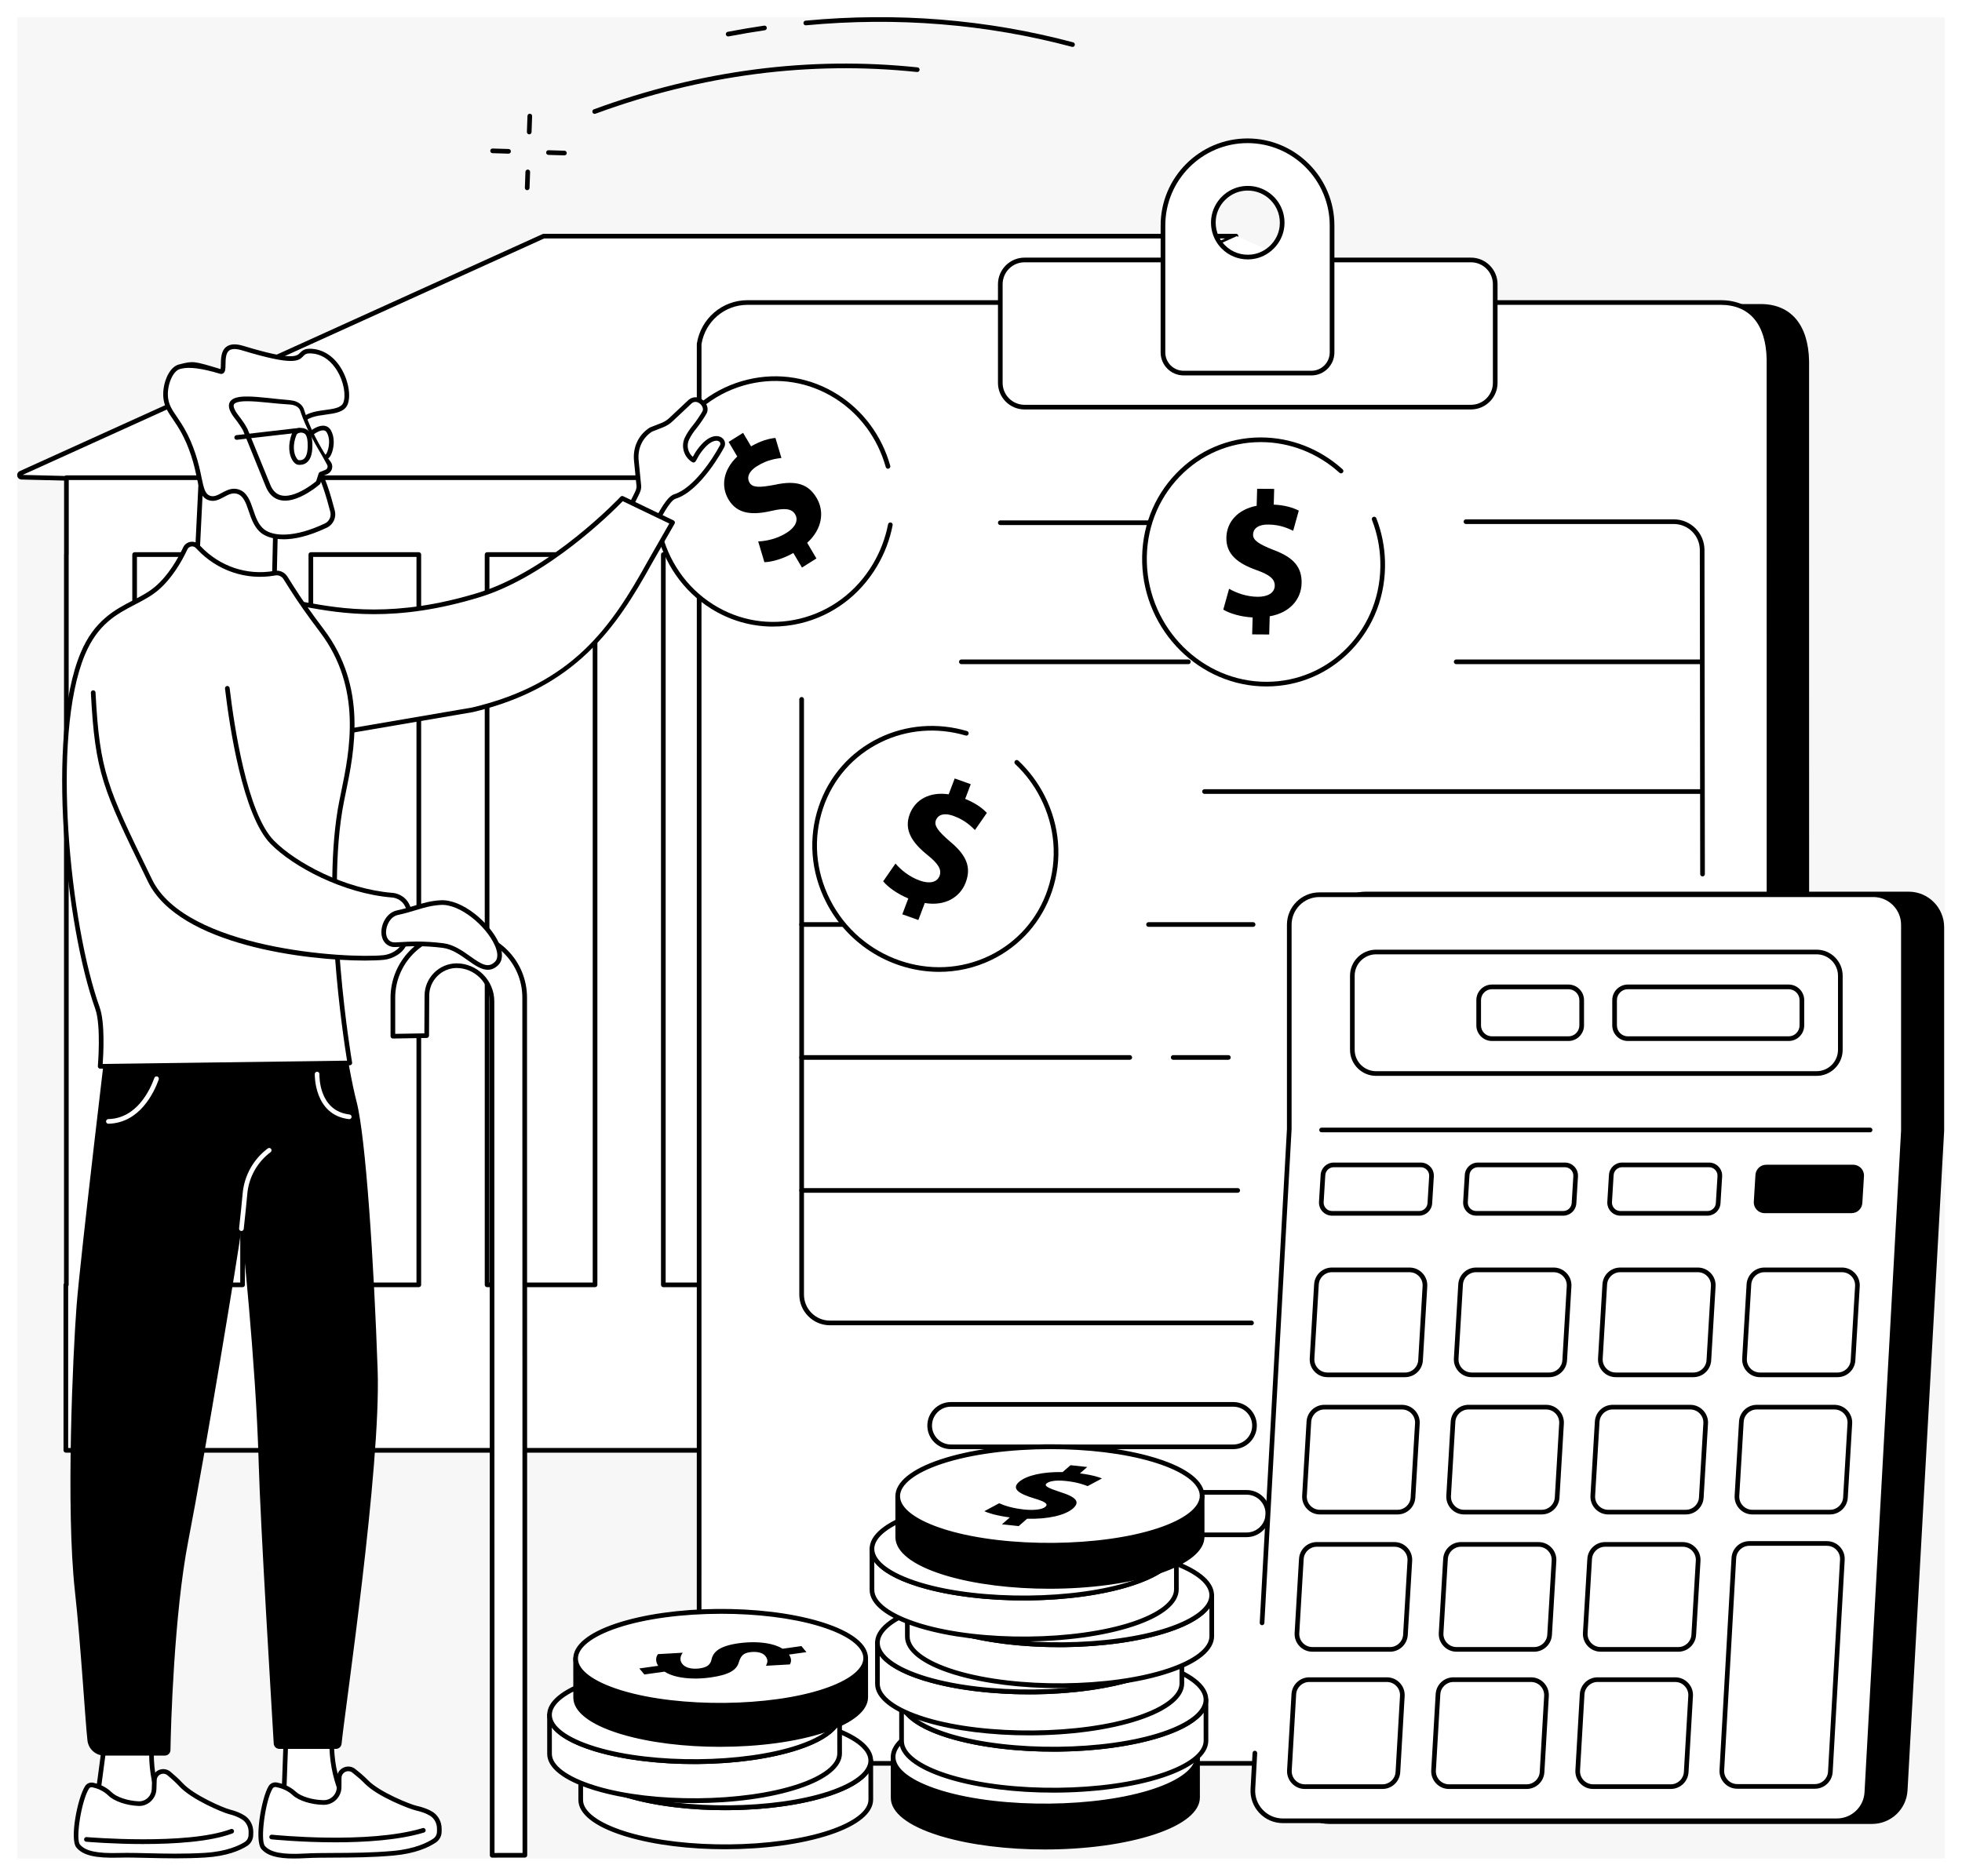 <svg width="457" height="437" viewBox="0 0 457 437" fill="none" xmlns="http://www.w3.org/2000/svg">
<g filter="url(#filter0_d_32_2)">
<rect x="4" width="449" height="429" fill="#F7F7F7"/>
<path d="M249.821 6.929C249.774 6.929 249.727 6.925 249.681 6.91C229.745 1.591 208.903 -0.096 187.735 1.896C187.437 1.931 187.172 1.704 187.144 1.406C187.116 1.109 187.336 0.844 187.634 0.815C208.933 -1.191 229.902 0.511 249.962 5.863C250.252 5.94 250.424 6.238 250.346 6.526C250.281 6.77 250.063 6.929 249.821 6.929Z" fill="black"/>
<path d="M169.607 4.487C169.351 4.487 169.124 4.306 169.075 4.046C169.018 3.75 169.211 3.467 169.506 3.411C172.314 2.871 175.17 2.386 177.994 1.974C178.29 1.929 178.566 2.135 178.611 2.433C178.655 2.728 178.449 3.005 178.151 3.05C175.343 3.46 172.504 3.94 169.712 4.48C169.677 4.487 169.642 4.489 169.609 4.489L169.607 4.487Z" fill="black"/>
<path d="M138.513 22.525C138.293 22.525 138.084 22.389 138.005 22.169C137.902 21.887 138.045 21.576 138.326 21.473C163.186 12.344 188.553 9.051 213.713 11.697C214.011 11.728 214.227 11.995 214.196 12.293C214.166 12.59 213.896 12.806 213.598 12.776C188.602 10.15 163.404 13.42 138.699 22.492C138.638 22.516 138.574 22.525 138.511 22.525H138.513Z" fill="black"/>
<path d="M131.469 32.2H131.453L127.735 32.088C127.435 32.079 127.2 31.828 127.21 31.528C127.219 31.228 127.472 30.986 127.767 31L131.485 31.113C131.785 31.122 132.02 31.373 132.01 31.673C132.001 31.968 131.76 32.2 131.469 32.2Z" fill="black"/>
<path d="M118.454 31.802H118.438L114.72 31.689C114.42 31.68 114.185 31.429 114.195 31.129C114.204 30.829 114.445 30.587 114.753 30.602L118.47 30.714C118.771 30.724 119.005 30.974 118.996 31.274C118.986 31.57 118.745 31.802 118.454 31.802Z" fill="black"/>
<path d="M122.798 40.309C122.798 40.309 122.784 40.309 122.779 40.309C122.479 40.298 122.245 40.047 122.256 39.747L122.39 36.029C122.402 35.729 122.659 35.487 122.953 35.506C123.253 35.518 123.487 35.769 123.475 36.069L123.342 39.787C123.33 40.08 123.091 40.309 122.8 40.309H122.798Z" fill="black"/>
<path d="M123.269 27.299C123.269 27.299 123.255 27.299 123.25 27.299C122.95 27.287 122.716 27.036 122.727 26.736L122.861 23.018C122.873 22.718 123.124 22.474 123.424 22.495C123.724 22.507 123.958 22.758 123.946 23.058L123.813 26.776C123.801 27.069 123.562 27.299 123.271 27.299H123.269Z" fill="black"/>
<path d="M179.652 295.342H400.936V125.174L179.652 125.174L179.652 295.342Z" fill="white"/>
<path d="M126.631 51.013H287.901L154.923 110.93L5.027 107.182C4.505 107.182 4.35 106.469 4.826 106.254L126.631 51.016V51.013Z" fill="white"/>
<path d="M154.923 111.474H154.909L5.015 107.723C4.54 107.723 4.127 107.391 4.024 106.912C3.921 106.434 4.16 105.961 4.605 105.757L126.41 50.519C126.481 50.486 126.558 50.469 126.635 50.469H287.905C288.161 50.469 288.381 50.648 288.435 50.898C288.489 51.149 288.36 51.402 288.128 51.508L155.148 111.425C155.078 111.455 155.003 111.472 154.925 111.472L154.923 111.474ZM5.276 106.645L154.813 110.386L285.376 51.557H126.75L5.276 106.645Z" fill="black"/>
<path d="M163.723 107.227H413.21L288.081 51.016L163.723 107.227Z" fill="white"/>
<path d="M15.47 295.04H179.582L179.582 124.996L15.47 124.996L15.47 295.04Z" fill="white"/>
<path d="M359.244 125.174H343.341V295.342H359.244V125.174Z" fill="white"/>
<path d="M318.193 125.174H302.29V295.342H318.193V125.174Z" fill="white"/>
<path d="M277.143 125.174H261.24V295.342H277.143V125.174Z" fill="white"/>
<path d="M236.094 125.174H220.191V295.342H236.094V125.174Z" fill="white"/>
<path d="M195.555 125.174H179.652V295.342H195.555V125.174Z" fill="white"/>
<path d="M400.294 125.174H384.391V295.342H400.294V125.174Z" fill="white"/>
<path d="M179.652 333.899H236.094V295.343H179.652V333.899Z" fill="white"/>
<path d="M236.094 334.442H179.652C179.352 334.442 179.108 334.198 179.108 333.898V295.342C179.108 295.042 179.352 294.799 179.652 294.799H236.094C236.394 294.799 236.637 295.042 236.637 295.342V333.898C236.637 334.198 236.394 334.442 236.094 334.442ZM180.196 333.356H235.552V295.886H180.196V333.356Z" fill="black"/>
<path d="M179.584 125.202L400.293 125.202V107.299L179.584 107.299V125.202Z" fill="white"/>
<path d="M400.294 125.743H179.584C179.284 125.743 179.04 125.499 179.04 125.199V107.297C179.04 106.997 179.284 106.753 179.584 106.753H400.294C400.594 106.753 400.837 106.997 400.837 107.297V125.199C400.837 125.499 400.594 125.743 400.294 125.743ZM180.125 124.658H399.75V107.841H180.125V124.658Z" fill="black"/>
<path d="M343.365 333.899H399.834V295.343H343.365V333.899Z" fill="white"/>
<path d="M236.094 333.899H343.046V295.343H236.094V333.899Z" fill="white"/>
<path d="M343.046 334.442H236.094C235.794 334.442 235.55 334.198 235.55 333.898V295.342C235.55 295.042 235.794 294.799 236.094 294.799H343.046C343.346 294.799 343.59 295.042 343.59 295.342V333.898C343.59 334.198 343.346 334.442 343.046 334.442ZM236.638 333.356H342.504V295.886H236.638V333.356Z" fill="black"/>
<path d="M179.581 125.202V107.299H15.473V125.174H15.454V295.342H15.339V333.899H179.415V295.342H154.505V125.202H179.581ZM31.357 295.342V125.202H56.503V295.342H31.357ZM72.406 295.342V125.202H97.553V295.342H72.406ZM113.456 295.342V125.202H138.602V295.342H113.456Z" fill="white"/>
<path d="M179.415 334.442H15.339C15.039 334.442 14.795 334.199 14.795 333.898V295.342C14.795 295.216 14.838 295.101 14.91 295.009V125.174C14.91 125.125 14.917 125.078 14.929 125.031V107.299C14.929 106.999 15.173 106.755 15.473 106.755H179.584C179.884 106.755 180.128 106.999 180.128 107.299V125.202C180.128 125.502 179.884 125.746 179.584 125.746H155.049V294.801H179.415C179.715 294.801 179.959 295.045 179.959 295.345V333.901C179.959 334.201 179.715 334.445 179.415 334.445V334.442ZM15.883 333.357H178.874V295.886H154.508C154.208 295.886 153.964 295.642 153.964 295.342V125.202C153.964 124.902 154.208 124.658 154.508 124.658H179.042V107.841H16.014V125.172C16.014 125.221 16.007 125.268 15.996 125.315V295.342C15.996 295.469 15.953 295.584 15.881 295.675V333.355L15.883 333.357ZM138.603 295.886H113.456C113.156 295.886 112.912 295.642 112.912 295.342V125.202C112.912 124.902 113.156 124.658 113.456 124.658H138.603C138.903 124.658 139.146 124.902 139.146 125.202V295.342C139.146 295.642 138.903 295.886 138.603 295.886ZM113.998 294.801H138.059V125.746H113.998V294.801ZM97.553 295.886H72.407C72.107 295.886 71.863 295.642 71.863 295.342V125.202C71.863 124.902 72.107 124.658 72.407 124.658H97.553C97.853 124.658 98.097 124.902 98.097 125.202V295.342C98.097 295.642 97.853 295.886 97.553 295.886ZM72.948 294.801H97.009V125.746H72.948V294.801ZM56.504 295.886H31.357C31.057 295.886 30.813 295.642 30.813 295.342V125.202C30.813 124.902 31.057 124.658 31.357 124.658H56.504C56.804 124.658 57.047 124.902 57.047 125.202V295.342C57.047 295.642 56.804 295.886 56.504 295.886ZM31.899 294.801H55.96V125.746H31.899V294.801Z" fill="black"/>
<path d="M273.824 303.812H247.442C247.142 303.812 246.898 303.569 246.898 303.268C246.898 302.968 247.142 302.725 247.442 302.725H273.824C274.124 302.725 274.368 302.968 274.368 303.268C274.368 303.569 274.124 303.812 273.824 303.812Z" fill="white"/>
<path d="M286.6 311.518H247.442C247.142 311.518 246.898 311.274 246.898 310.974C246.898 310.674 247.142 310.43 247.442 310.43H286.6C286.9 310.43 287.144 310.674 287.144 310.974C287.144 311.274 286.9 311.518 286.6 311.518Z" fill="white"/>
<path d="M299.587 319.221H247.442C247.142 319.221 246.898 318.977 246.898 318.677C246.898 318.377 247.142 318.133 247.442 318.133H299.587C299.887 318.133 300.131 318.377 300.131 318.677C300.131 318.977 299.887 319.221 299.587 319.221Z" fill="white"/>
<path d="M332.943 326.927H247.442C247.142 326.927 246.898 326.683 246.898 326.383C246.898 326.083 247.142 325.839 247.442 325.839H332.943C333.243 325.839 333.487 326.083 333.487 326.383C333.487 326.683 333.243 326.927 332.943 326.927Z" fill="white"/>
<path d="M179.652 289.109C179.352 289.109 179.108 288.865 179.108 288.565V132.819C179.108 132.519 179.352 132.275 179.652 132.275C179.952 132.275 180.196 132.519 180.196 132.819V288.565C180.196 288.865 179.952 289.109 179.652 289.109Z" fill="black"/>
<path d="M400.294 295.884C399.994 295.884 399.75 295.64 399.75 295.34V131.699C399.75 131.399 399.994 131.155 400.294 131.155C400.594 131.155 400.837 131.399 400.837 131.699V295.34C400.837 295.64 400.594 295.884 400.294 295.884Z" fill="black"/>
<path d="M343.365 333.899H399.834V295.343H343.365V333.899Z" fill="white"/>
<path d="M399.834 334.442H343.364C343.064 334.442 342.821 334.198 342.821 333.898V295.342C342.821 295.042 343.064 294.799 343.364 294.799H399.834C400.134 294.799 400.378 295.042 400.378 295.342V333.898C400.378 334.198 400.134 334.442 399.834 334.442ZM343.908 333.356H399.293V295.886H343.908V333.356Z" fill="black"/>
<path d="M183.503 406.536H410.111C416.344 406.536 421.398 401.493 421.396 395.274L421.382 80.118C421.218 71.678 417.146 66.837 410.109 66.837H183.501C177.898 66.837 173.123 70.912 172.228 76.453L172.216 395.274C172.216 401.493 177.268 406.536 183.501 406.536H183.503Z" fill="black"/>
<path d="M174.134 406.829H400.772C407.005 406.829 412.059 401.774 412.059 395.541L412.045 79.747C411.881 71.289 407.807 66.481 400.769 66.481H174.129C168.526 66.481 163.751 70.569 162.853 76.125L162.846 395.541C162.846 401.774 167.9 406.829 174.134 406.829Z" fill="white"/>
<path d="M400.769 407.373H174.131C167.607 407.373 162.3 402.065 162.3 395.543L162.307 76.127C162.307 76.099 162.309 76.069 162.314 76.041C163.259 70.187 168.226 65.939 174.124 65.939H400.765C408.107 65.939 412.413 70.97 412.582 79.738L412.596 395.541C412.596 398.701 411.365 401.671 409.131 403.905C406.897 406.139 403.927 407.37 400.765 407.37L400.769 407.373ZM163.395 76.17L163.388 395.541C163.388 401.465 168.207 406.285 174.134 406.285H400.772C403.641 406.285 406.339 405.167 408.369 403.139C410.399 401.109 411.518 398.41 411.515 395.541L411.501 79.747C411.342 71.544 407.53 67.022 400.769 67.022H174.129C168.779 67.022 164.274 70.865 163.397 76.167L163.395 76.17Z" fill="black"/>
<path d="M342.628 56.567H238.644C235.525 56.567 232.997 59.095 232.997 62.214V85.204C232.997 88.323 235.525 90.851 238.644 90.851H342.628C345.747 90.851 348.276 88.323 348.276 85.204V62.214C348.276 59.095 345.747 56.567 342.628 56.567Z" fill="white"/>
<path d="M342.626 91.395H238.644C235.231 91.395 232.453 88.617 232.453 85.204V62.214C232.453 58.801 235.231 56.023 238.644 56.023H342.626C346.039 56.023 348.817 58.801 348.817 62.214V85.204C348.817 88.617 346.039 91.395 342.626 91.395ZM238.644 57.111C235.829 57.111 233.538 59.401 233.538 62.217V85.206C233.538 88.022 235.829 90.312 238.644 90.312H342.626C345.441 90.312 347.732 88.022 347.732 85.206V62.217C347.732 59.401 345.441 57.111 342.626 57.111H238.644Z" fill="black"/>
<path d="M290.575 28.797C279.675 28.797 270.882 37.633 270.882 48.531V78.109C270.882 80.767 273.038 82.924 275.697 82.924H305.454C308.112 82.924 310.269 80.769 310.269 78.109V48.531C310.269 37.633 301.476 28.797 290.575 28.797ZM291.677 55.829C286.433 56.49 282.021 52.078 282.682 46.834C283.132 43.261 286.018 40.375 289.593 39.925C294.837 39.264 299.249 43.674 298.588 48.918C298.138 52.49 295.252 55.376 291.677 55.826V55.829Z" fill="white"/>
<path d="M305.456 83.467H275.699C272.745 83.467 270.342 81.065 270.342 78.111V48.533C270.342 37.351 279.421 28.255 290.58 28.255C301.738 28.255 310.817 37.351 310.817 48.533V78.111C310.817 81.065 308.415 83.467 305.461 83.467H305.456ZM290.577 29.341C280.017 29.341 271.428 37.951 271.428 48.533V78.111C271.428 80.467 273.343 82.382 275.699 82.382H305.456C307.812 82.382 309.727 80.467 309.727 78.111V48.533C309.727 37.951 301.136 29.341 290.577 29.341ZM290.638 56.436C288.367 56.436 286.206 55.552 284.581 53.927C282.696 52.042 281.808 49.431 282.145 46.766C282.624 42.968 285.727 39.864 289.525 39.386C292.193 39.048 294.804 39.939 296.689 41.824C298.574 43.709 299.462 46.32 299.124 48.986C298.646 52.783 295.543 55.887 291.745 56.365C291.375 56.412 291.004 56.436 290.636 56.436H290.638ZM290.629 40.403C290.308 40.403 289.984 40.424 289.661 40.464C286.349 40.881 283.639 43.589 283.221 46.901C282.928 49.234 283.702 51.515 285.348 53.161C286.993 54.806 289.276 55.58 291.609 55.289C294.921 54.872 297.631 52.164 298.048 48.852C298.342 46.519 297.568 44.238 295.922 42.593C294.506 41.175 292.617 40.403 290.631 40.403H290.629Z" fill="black"/>
<path d="M291.513 304.764H193.321C189.383 304.764 186.178 301.559 186.178 297.621V158.934C186.178 158.634 186.422 158.39 186.722 158.39C187.022 158.39 187.266 158.634 187.266 158.934V297.621C187.266 300.961 189.983 303.678 193.323 303.678H291.515C291.815 303.678 292.059 303.922 292.059 304.222C292.059 304.522 291.815 304.766 291.515 304.766L291.513 304.764Z" fill="black"/>
<path d="M365.726 304.763H349.717C349.417 304.763 349.173 304.52 349.173 304.22C349.173 303.919 349.417 303.676 349.717 303.676H365.726C366.026 303.676 366.27 303.919 366.27 304.22C366.27 304.52 366.026 304.763 365.726 304.763Z" fill="white"/>
<path d="M396.564 200.188C396.264 200.188 396.022 199.944 396.02 199.646L395.931 124.142C395.931 120.802 393.214 118.085 389.873 118.085H341.458C341.158 118.085 340.915 117.841 340.915 117.541C340.915 117.241 341.158 116.997 341.458 116.997H389.873C393.812 116.997 397.016 120.202 397.016 124.14L397.105 199.644C397.105 199.944 396.864 200.188 396.564 200.188Z" fill="black"/>
<path d="M396.142 180.96H280.56C280.26 180.96 280.017 180.717 280.017 180.416C280.017 180.116 280.26 179.873 280.56 179.873H396.142C396.442 179.873 396.686 180.116 396.686 180.416C396.686 180.717 396.442 180.96 396.142 180.96Z" fill="black"/>
<path d="M291.881 211.938H267.525C267.225 211.938 266.981 211.694 266.981 211.394C266.981 211.094 267.225 210.85 267.525 210.85H291.881C292.181 210.85 292.425 211.094 292.425 211.394C292.425 211.694 292.181 211.938 291.881 211.938Z" fill="black"/>
<path d="M396.409 150.738H339.183C338.882 150.738 338.639 150.494 338.639 150.194C338.639 149.894 338.882 149.65 339.183 149.65H396.409C396.709 149.65 396.953 149.894 396.953 150.194C396.953 150.494 396.709 150.738 396.409 150.738Z" fill="black"/>
<path d="M276.803 150.738H223.925C223.625 150.738 223.381 150.494 223.381 150.194C223.381 149.894 223.625 149.65 223.925 149.65H276.803C277.103 149.65 277.347 149.894 277.347 150.194C277.347 150.494 277.103 150.738 276.803 150.738Z" fill="black"/>
<path d="M274.4 118.331H232.995C232.694 118.331 232.451 118.087 232.451 117.787C232.451 117.487 232.694 117.243 232.995 117.243H274.4C274.7 117.243 274.944 117.487 274.944 117.787C274.944 118.087 274.7 118.331 274.4 118.331Z" fill="black"/>
<path d="M198.846 211.938H186.72C186.42 211.938 186.176 211.694 186.176 211.394C186.176 211.094 186.42 210.85 186.72 210.85H198.846C199.146 210.85 199.39 211.094 199.39 211.394C199.39 211.694 199.146 211.938 198.846 211.938Z" fill="black"/>
<path d="M286.123 242.912H273.268C272.968 242.912 272.724 242.668 272.724 242.368C272.724 242.068 272.968 241.824 273.268 241.824H286.123C286.423 241.824 286.667 242.068 286.667 242.368C286.667 242.668 286.423 242.912 286.123 242.912Z" fill="black"/>
<path d="M263.155 242.912H186.72C186.42 242.912 186.176 242.668 186.176 242.368C186.176 242.068 186.42 241.824 186.72 241.824H263.155C263.455 241.824 263.699 242.068 263.699 242.368C263.699 242.668 263.455 242.912 263.155 242.912Z" fill="black"/>
<path d="M400.207 273.889H385.033C384.733 273.889 384.489 273.645 384.489 273.345C384.489 273.045 384.733 272.802 385.033 272.802H400.207C400.507 272.802 400.751 273.045 400.751 273.345C400.751 273.645 400.507 273.889 400.207 273.889Z" fill="white"/>
<path d="M288.297 273.889H186.72C186.42 273.889 186.176 273.645 186.176 273.345C186.176 273.045 186.42 272.802 186.72 272.802H288.297C288.597 272.802 288.84 273.045 288.84 273.345C288.84 273.645 288.597 273.889 288.297 273.889Z" fill="black"/>
<path d="M287.26 333.628H221.489C218.463 333.628 216.001 331.167 216.001 328.14C216.001 325.114 218.463 322.653 221.489 322.653H287.26C290.287 322.653 292.748 325.114 292.748 328.14C292.748 331.167 290.287 333.628 287.26 333.628ZM221.489 323.736C219.06 323.736 217.087 325.712 217.087 328.138C217.087 330.564 219.063 332.541 221.489 332.541H287.26C289.689 332.541 291.663 330.564 291.663 328.138C291.663 325.712 289.687 323.736 287.26 323.736H221.489Z" fill="black"/>
<path d="M290.371 354.126H214.867C211.84 354.126 209.379 351.665 209.379 348.639C209.379 345.612 211.84 343.151 214.867 343.151H290.371C293.398 343.151 295.859 345.612 295.859 348.639C295.859 351.665 293.398 354.126 290.371 354.126ZM214.869 344.236C212.44 344.236 210.467 346.212 210.467 348.639C210.467 351.065 212.44 353.041 214.869 353.041H290.374C292.802 353.041 294.776 351.065 294.776 348.639C294.776 346.212 292.8 344.236 290.374 344.236H214.869Z" fill="black"/>
<path d="M444.564 203.744H318.057C313.49 203.744 309.786 207.446 309.786 212.015V258.947C309.786 259.1 309.782 259.252 309.774 259.404L301.31 412.218C301.047 416.958 304.819 420.945 309.568 420.945H436.052C440.443 420.945 444.067 417.516 444.311 413.134L452.828 259.66C452.837 259.507 452.839 259.355 452.839 259.203V212.015C452.839 207.448 449.135 203.744 444.569 203.744H444.564Z" fill="black"/>
<path d="M436.352 204.452H307.308C303.44 204.452 300.306 207.587 300.306 211.455V259.05L291.834 412.825C291.614 416.836 294.806 420.212 298.824 420.212H427.85C431.568 420.212 434.636 417.307 434.84 413.596L443.354 259.463V211.455C443.354 207.589 440.22 204.452 436.352 204.452Z" fill="white"/>
<path d="M427.847 420.756H298.822C296.729 420.756 294.781 419.919 293.341 418.397C291.902 416.876 291.173 414.888 291.288 412.797L291.75 404.407C291.766 404.107 292.022 403.861 292.322 403.896C292.622 403.912 292.849 404.168 292.833 404.468L292.371 412.858C292.272 414.646 292.896 416.351 294.129 417.652C295.362 418.953 297.027 419.67 298.82 419.67H427.845C431.272 419.67 434.107 416.991 434.294 413.568L442.808 259.435V211.455C442.808 207.894 439.911 204.996 436.348 204.996H307.304C303.743 204.996 300.845 207.894 300.845 211.455V259.05L294.506 374.13C294.49 374.431 294.235 374.658 293.934 374.642C293.634 374.625 293.407 374.37 293.423 374.07L299.762 259.02V211.452C299.762 207.291 303.147 203.908 307.306 203.908H436.35C440.511 203.908 443.896 207.294 443.896 211.452V259.461L435.382 413.624C435.161 417.621 431.851 420.753 427.847 420.753V420.756Z" fill="black"/>
<path d="M435.593 259.81H307.831C307.531 259.81 307.287 259.566 307.287 259.266C307.287 258.966 307.531 258.722 307.831 258.722H435.593C435.893 258.722 436.137 258.966 436.137 259.266C436.137 259.566 435.893 259.81 435.593 259.81Z" fill="black"/>
<path d="M320.525 217.801H423.133C426.185 217.801 428.663 220.278 428.663 223.331V240.586C428.663 243.638 426.185 246.116 423.133 246.116H320.525C317.473 246.116 314.995 243.638 314.995 240.586V223.331C314.995 220.278 317.473 217.801 320.525 217.801Z" fill="white"/>
<path d="M423.133 246.658H320.527C317.18 246.658 314.453 243.934 314.453 240.586V223.331C314.453 219.983 317.177 217.259 320.527 217.259H423.133C426.481 217.259 429.205 219.983 429.205 223.331V240.586C429.205 243.934 426.481 246.658 423.133 246.658ZM320.525 218.342C317.775 218.342 315.539 220.579 315.539 223.328V240.584C315.539 243.334 317.775 245.57 320.525 245.57H423.131C425.881 245.57 428.117 243.334 428.117 240.584V223.328C428.117 220.579 425.881 218.342 423.131 218.342H320.525Z" fill="black"/>
<path d="M416.619 238.531H379.168C377.166 238.531 375.536 236.902 375.536 234.9V229.013C375.536 227.012 377.166 225.382 379.168 225.382H416.619C418.621 225.382 420.25 227.012 420.25 229.013V234.9C420.25 236.902 418.621 238.531 416.619 238.531ZM379.168 226.47C377.763 226.47 376.622 227.612 376.622 229.016V234.902C376.622 236.306 377.763 237.448 379.168 237.448H416.619C418.023 237.448 419.164 236.306 419.164 234.902V229.016C419.164 227.612 418.023 226.47 416.619 226.47H379.168Z" fill="black"/>
<path d="M365.327 238.531H347.511C345.509 238.531 343.88 236.902 343.88 234.9V229.013C343.88 227.012 345.509 225.382 347.511 225.382H365.327C367.329 225.382 368.958 227.012 368.958 229.013V234.9C368.958 236.902 367.329 238.531 365.327 238.531ZM347.511 226.47C346.107 226.47 344.965 227.612 344.965 229.016V234.902C344.965 236.306 346.107 237.448 347.511 237.448H365.327C366.731 237.448 367.873 236.306 367.873 234.902V229.016C367.873 227.612 366.731 226.47 365.327 226.47H347.511Z" fill="black"/>
<path d="M357.348 380.818H339.269C338.116 380.818 337.044 380.356 336.252 379.515C335.46 378.676 335.064 377.579 335.132 376.428L336.154 359.177C336.283 356.989 338.102 355.278 340.291 355.278H358.37C359.523 355.278 360.594 355.74 361.387 356.582C362.179 357.421 362.575 358.518 362.507 359.669L361.485 376.92C361.356 379.107 359.537 380.821 357.348 380.821V380.818ZM340.291 356.364C338.674 356.364 337.333 357.627 337.237 359.242L336.215 376.493C336.165 377.342 336.458 378.153 337.042 378.772C337.626 379.391 338.418 379.733 339.269 379.733H357.348C358.965 379.733 360.306 378.469 360.402 376.854L361.424 359.603C361.473 358.755 361.18 357.943 360.597 357.325C360.013 356.706 359.221 356.364 358.37 356.364H340.291Z" fill="black"/>
<path d="M390.926 380.818H372.848C371.694 380.818 370.623 380.356 369.831 379.515C369.038 378.676 368.642 377.579 368.71 376.428L369.732 359.177C369.861 356.989 371.68 355.278 373.87 355.278H391.948C393.102 355.278 394.173 355.74 394.965 356.582C395.758 357.421 396.154 358.518 396.086 359.669L395.064 376.92C394.935 379.107 393.116 380.821 390.926 380.821V380.818ZM373.867 356.364C372.25 356.364 370.909 357.627 370.813 359.242L369.791 376.493C369.742 377.342 370.035 378.153 370.618 378.772C371.202 379.391 371.994 379.733 372.845 379.733H390.924C392.541 379.733 393.882 378.469 393.978 376.854L395 359.603C395.05 358.755 394.757 357.943 394.173 357.325C393.589 356.706 392.797 356.364 391.946 356.364H373.867Z" fill="black"/>
<path d="M355.589 412.799H337.511C336.358 412.799 335.286 412.337 334.496 411.498C333.704 410.659 333.305 409.564 333.373 408.413L334.403 390.691C334.529 388.501 336.348 386.785 338.54 386.785H356.619C357.772 386.785 358.843 387.247 359.633 388.086C360.426 388.925 360.824 390.02 360.756 391.171L359.727 408.891C359.6 411.081 357.781 412.796 355.589 412.796V412.799ZM338.54 387.873C336.92 387.873 335.579 389.139 335.486 390.754L334.456 408.476C334.407 409.325 334.7 410.133 335.286 410.752C335.87 411.371 336.66 411.713 337.511 411.713H355.589C357.209 411.713 358.55 410.448 358.644 408.832L359.673 391.113C359.722 390.264 359.429 389.453 358.843 388.836C358.26 388.217 357.47 387.875 356.619 387.875H338.54V387.873Z" fill="black"/>
<path d="M389.166 412.799H371.087C369.934 412.799 368.862 412.337 368.072 411.498C367.28 410.659 366.882 409.564 366.95 408.413L367.979 390.691C368.105 388.501 369.924 386.785 372.116 386.785H390.195C391.348 386.785 392.419 387.247 393.209 388.086C394.002 388.925 394.4 390.02 394.332 391.171L393.303 408.891C393.177 411.081 391.358 412.796 389.166 412.796V412.799ZM372.116 387.873C370.496 387.873 369.156 389.139 369.062 390.754L368.033 408.476C367.983 409.325 368.276 410.133 368.86 410.752C369.444 411.371 370.234 411.713 371.087 411.713H389.166C390.786 411.713 392.126 410.448 392.22 408.832L393.249 391.113C393.298 390.264 393.005 389.453 392.419 388.836C391.836 388.217 391.046 387.875 390.195 387.875H372.116V387.873Z" fill="black"/>
<path d="M325.525 348.838H307.446C306.293 348.838 305.222 348.376 304.429 347.534C303.637 346.695 303.241 345.598 303.309 344.447L304.331 327.196C304.46 325.009 306.279 323.298 308.468 323.298H326.547C327.7 323.298 328.772 323.76 329.564 324.601C330.356 325.44 330.752 326.537 330.684 327.688L329.662 344.939C329.533 347.127 327.714 348.838 325.525 348.838ZM308.468 324.383C306.851 324.383 305.51 325.647 305.414 327.262L304.392 344.513C304.343 345.361 304.636 346.172 305.219 346.791C305.803 347.41 306.595 347.753 307.446 347.753H325.525C327.142 347.753 328.483 346.489 328.579 344.874L329.601 327.623C329.651 326.774 329.358 325.963 328.774 325.344C328.19 324.725 327.398 324.383 326.547 324.383H308.468Z" fill="black"/>
<path d="M359.103 348.838H341.025C339.871 348.838 338.8 348.376 338.008 347.534C337.215 346.695 336.819 345.598 336.887 344.447L337.909 327.196C338.038 325.009 339.857 323.298 342.047 323.298H360.125C361.279 323.298 362.35 323.76 363.142 324.601C363.935 325.44 364.331 326.537 364.263 327.688L363.241 344.939C363.112 347.127 361.293 348.838 359.103 348.838ZM342.044 324.383C340.427 324.383 339.086 325.647 338.99 327.262L337.968 344.513C337.919 345.361 338.212 346.172 338.795 346.791C339.379 347.41 340.171 347.753 341.022 347.753H359.101C360.718 347.753 362.059 346.489 362.155 344.874L363.177 327.623C363.227 326.774 362.934 325.963 362.35 325.344C361.766 324.725 360.974 324.383 360.123 324.383H342.044Z" fill="black"/>
<path d="M392.679 348.838H374.601C373.447 348.838 372.376 348.376 371.584 347.534C370.792 346.695 370.395 345.598 370.463 344.447L371.485 327.196C371.614 325.009 373.433 323.298 375.623 323.298H393.701C394.855 323.298 395.926 323.76 396.718 324.601C397.511 325.44 397.907 326.537 397.839 327.688L396.817 344.939C396.688 347.127 394.869 348.838 392.679 348.838ZM375.623 324.383C374.005 324.383 372.665 325.647 372.568 327.262L371.546 344.513C371.497 345.361 371.79 346.172 372.374 346.791C372.958 347.41 373.75 347.753 374.601 347.753H392.679C394.297 347.753 395.638 346.489 395.734 344.874L396.756 327.623C396.805 326.774 396.512 325.963 395.928 325.344C395.345 324.725 394.552 324.383 393.701 324.383H375.623Z" fill="black"/>
<path d="M426.258 348.838H408.179C407.026 348.838 405.955 348.376 405.162 347.534C404.37 346.695 403.974 345.598 404.042 344.447L405.064 327.196C405.193 325.009 407.012 323.298 409.202 323.298H427.28C428.433 323.298 429.505 323.76 430.297 324.601C431.089 325.44 431.486 326.537 431.418 327.688L430.396 344.939C430.267 347.127 428.447 348.838 426.258 348.838ZM409.202 324.383C407.584 324.383 406.243 325.647 406.147 327.262L405.125 344.513C405.076 345.361 405.369 346.172 405.952 346.791C406.536 347.41 407.329 347.753 408.179 347.753H426.258C427.876 347.753 429.216 346.489 429.312 344.874L430.335 327.623C430.384 326.774 430.091 325.963 429.507 325.344C428.923 324.725 428.131 324.383 427.28 324.383H409.202Z" fill="black"/>
<path d="M327.288 316.857H309.209C308.056 316.857 306.985 316.396 306.192 315.556C305.4 314.717 305.001 313.62 305.072 312.469L306.094 295.218C306.223 293.031 308.042 291.317 310.231 291.317H328.31C329.463 291.317 330.534 291.779 331.327 292.618C332.119 293.457 332.518 294.555 332.447 295.706L331.425 312.957C331.296 315.144 329.477 316.855 327.288 316.855V316.857ZM310.229 292.403C308.611 292.403 307.271 293.666 307.174 295.281L306.152 312.532C306.103 313.381 306.396 314.192 306.98 314.811C307.564 315.43 308.354 315.772 309.207 315.772H327.285C328.903 315.772 330.244 314.508 330.34 312.893L331.362 295.642C331.411 294.794 331.118 293.983 330.534 293.364C329.951 292.745 329.161 292.403 328.307 292.403H310.229Z" fill="black"/>
<path d="M360.864 316.857H342.785C341.632 316.857 340.56 316.396 339.768 315.556C338.976 314.717 338.577 313.62 338.648 312.469L339.67 295.218C339.799 293.031 341.618 291.317 343.807 291.317H361.886C363.039 291.317 364.11 291.779 364.903 292.618C365.695 293.457 366.094 294.555 366.023 295.706L365.001 312.957C364.872 315.144 363.053 316.855 360.864 316.855V316.857ZM343.807 292.403C342.19 292.403 340.849 293.666 340.753 295.281L339.731 312.532C339.681 313.381 339.974 314.192 340.558 314.811C341.142 315.43 341.932 315.772 342.785 315.772H360.864C362.481 315.772 363.822 314.508 363.918 312.893L364.94 295.642C364.989 294.794 364.696 293.983 364.113 293.364C363.529 292.745 362.739 292.403 361.886 292.403H343.807Z" fill="black"/>
<path d="M394.442 316.857H376.364C375.21 316.857 374.139 316.396 373.347 315.556C372.554 314.717 372.156 313.62 372.226 312.469L373.248 295.218C373.377 293.031 375.196 291.317 377.386 291.317H395.464C396.618 291.317 397.689 291.779 398.481 292.618C399.274 293.457 399.672 294.555 399.602 295.706L398.58 312.957C398.451 315.144 396.632 316.855 394.442 316.855V316.857ZM377.386 292.403C375.768 292.403 374.427 293.666 374.331 295.281L373.309 312.532C373.26 313.381 373.553 314.192 374.137 314.811C374.72 315.43 375.51 315.772 376.364 315.772H394.442C396.06 315.772 397.401 314.508 397.497 312.893L398.519 295.642C398.568 294.794 398.275 293.983 397.691 293.364C397.108 292.745 396.318 292.403 395.464 292.403H377.386Z" fill="black"/>
<path d="M428.021 316.857H409.942C408.789 316.857 407.717 316.396 406.925 315.556C406.133 314.717 405.734 313.62 405.805 312.469L406.827 295.218C406.956 293.031 408.775 291.317 410.964 291.317H429.043C430.196 291.317 431.267 291.779 432.06 292.618C432.852 293.457 433.248 294.555 433.18 295.706L432.158 312.957C432.029 315.144 430.21 316.855 428.021 316.855V316.857ZM410.964 292.403C409.347 292.403 408.006 293.666 407.91 295.281L406.888 312.532C406.838 313.381 407.131 314.192 407.715 314.811C408.299 315.43 409.089 315.772 409.942 315.772H428.021C429.638 315.772 430.979 314.508 431.075 312.893L432.097 295.642C432.146 294.794 431.853 293.983 431.27 293.364C430.686 292.745 429.894 292.403 429.043 292.403H410.964Z" fill="black"/>
<path d="M323.769 380.818H305.69C304.537 380.818 303.466 380.356 302.673 379.515C301.881 378.676 301.485 377.579 301.553 376.428L302.575 359.177C302.704 356.989 304.523 355.278 306.713 355.278H324.791C325.944 355.278 327.016 355.74 327.808 356.582C328.6 357.421 328.997 358.518 328.929 359.669L327.907 376.92C327.778 379.107 325.958 380.821 323.769 380.821V380.818ZM306.713 356.364C305.095 356.364 303.754 357.627 303.658 359.242L302.636 376.493C302.587 377.342 302.88 378.153 303.463 378.772C304.047 379.391 304.839 379.733 305.69 379.733H323.769C325.386 379.733 326.727 378.469 326.823 376.854L327.846 359.603C327.895 358.755 327.602 357.943 327.018 357.325C326.434 356.706 325.642 356.364 324.791 356.364H306.713Z" fill="black"/>
<path d="M322.011 412.799H303.932C302.779 412.799 301.708 412.337 300.918 411.498C300.125 410.659 299.727 409.564 299.795 408.413L300.824 390.691C300.951 388.501 302.77 386.785 304.961 386.785H323.042C324.196 386.785 325.267 387.247 326.057 388.086C326.847 388.925 327.248 390.02 327.18 391.171L326.151 408.891C326.024 411.081 324.205 412.796 322.013 412.796L322.011 412.799ZM304.961 387.873C303.342 387.873 302.001 389.139 301.907 390.754L300.878 408.476C300.829 409.325 301.122 410.133 301.708 410.752C302.291 411.371 303.081 411.713 303.932 411.713H322.011C323.631 411.713 324.972 410.448 325.065 408.832L326.095 391.113C326.144 390.264 325.851 389.453 325.265 388.836C324.681 388.217 323.891 387.875 323.04 387.875H304.959L304.961 387.873Z" fill="black"/>
<path d="M422.739 412.743H404.658C403.507 412.743 402.436 412.281 401.646 411.444C400.856 410.607 400.455 409.513 400.521 408.364L403.318 358.97C403.442 356.776 405.261 355.06 407.457 355.06H425.538C426.689 355.06 427.761 355.522 428.551 356.359C429.341 357.196 429.741 358.29 429.676 359.439L426.879 408.833C426.755 411.027 424.938 412.743 422.739 412.743ZM407.455 356.145C405.833 356.145 404.492 357.414 404.401 359.031L401.604 408.425C401.557 409.274 401.85 410.08 402.434 410.699C403.017 411.315 403.807 411.658 404.658 411.658H422.739C424.361 411.658 425.702 410.389 425.794 408.772L428.59 359.378C428.637 358.53 428.344 357.723 427.761 357.104C427.177 356.488 426.387 356.145 425.536 356.145H407.455Z" fill="black"/>
<path d="M330.544 279.232H310.278C309.427 279.232 308.637 278.89 308.054 278.271C307.47 277.65 307.177 276.841 307.228 275.992L307.611 269.726C307.709 268.118 309.048 266.857 310.658 266.857H330.924C331.775 266.857 332.565 267.199 333.148 267.818C333.732 268.437 334.025 269.246 333.974 270.097L333.591 276.363C333.493 277.971 332.154 279.232 330.544 279.232ZM308.696 269.794L308.314 276.06C308.281 276.606 308.469 277.129 308.846 277.528C309.221 277.926 309.732 278.147 310.278 278.147H330.544C331.582 278.147 332.445 277.336 332.508 276.297L332.891 270.031C332.923 269.485 332.736 268.962 332.358 268.563C331.983 268.165 331.475 267.945 330.926 267.945H310.66C309.622 267.945 308.759 268.756 308.696 269.794Z" fill="black"/>
<path d="M364.122 279.232H343.856C343.005 279.232 342.215 278.89 341.632 278.271C341.048 277.652 340.755 276.843 340.807 275.992L341.189 269.726C341.287 268.118 342.626 266.857 344.236 266.857H364.502C365.353 266.857 366.143 267.199 366.727 267.818C367.31 268.437 367.603 269.246 367.552 270.097L367.17 276.363C367.071 277.971 365.733 279.232 364.122 279.232ZM344.239 267.945C343.2 267.945 342.337 268.756 342.274 269.794L341.892 276.06C341.859 276.609 342.047 277.129 342.424 277.528C342.799 277.926 343.308 278.147 343.856 278.147H364.122C365.161 278.147 366.023 277.336 366.087 276.297L366.469 270.031C366.501 269.485 366.314 268.962 365.937 268.563C365.561 268.163 365.05 267.945 364.504 267.945H344.239Z" fill="black"/>
<path d="M397.701 279.232H377.435C376.584 279.232 375.794 278.89 375.21 278.271C374.627 277.652 374.334 276.843 374.385 275.992L374.767 269.726C374.866 268.118 376.204 266.857 377.815 266.857H398.08C398.931 266.857 399.721 267.199 400.305 267.818C400.889 268.437 401.182 269.246 401.13 270.097L400.748 276.363C400.65 277.971 399.311 279.232 397.701 279.232ZM377.817 267.945C376.779 267.945 375.916 268.756 375.853 269.794L375.471 276.06C375.438 276.606 375.625 277.129 376.003 277.528C376.378 277.926 376.889 278.147 377.435 278.147H397.701C398.739 278.147 399.602 277.336 399.665 276.297L400.047 270.031C400.08 269.485 399.893 268.962 399.515 268.563C399.14 268.165 398.631 267.945 398.083 267.945H377.817Z" fill="black"/>
<path d="M408.887 269.724L408.508 275.979C408.418 277.423 409.567 278.642 411.014 278.642H431.279C432.606 278.642 433.705 277.608 433.785 276.283L434.167 270.029C434.256 268.585 433.108 267.366 431.661 267.366H411.396C410.069 267.366 408.969 268.4 408.89 269.724H408.887Z" fill="black"/>
<path d="M304.677 153.585C318.892 148.06 325.779 131.65 320.058 116.932C314.338 102.215 298.177 94.763 283.962 100.288C269.747 105.813 262.86 122.223 268.581 136.941C274.301 151.659 290.462 159.11 304.677 153.585Z" fill="white"/>
<path d="M294.968 155.931C279.454 155.931 266.493 143.031 266.043 127.097C265.821 119.203 268.648 111.805 274.004 106.263C279.166 100.923 286.096 97.957 293.513 97.915C293.567 97.915 293.621 97.915 293.672 97.915C300.663 97.915 307.426 100.548 312.733 105.342C312.956 105.543 312.972 105.886 312.773 106.108C312.571 106.331 312.229 106.347 312.006 106.148C306.9 101.537 300.395 99.003 293.674 99.003C293.623 99.003 293.571 99.003 293.52 99.003C286.396 99.043 279.743 101.891 274.787 107.02C269.635 112.351 266.915 119.471 267.131 127.068C267.565 142.419 280.038 154.848 294.971 154.848C295.022 154.848 295.074 154.848 295.126 154.848C302.247 154.808 308.9 151.96 313.858 146.831C319.011 141.5 321.73 134.38 321.514 126.782C321.42 123.458 320.766 120.211 319.569 117.126C319.461 116.847 319.599 116.533 319.878 116.423C320.157 116.315 320.471 116.454 320.581 116.733C321.824 119.932 322.504 123.301 322.6 126.75C322.822 134.643 319.995 142.041 314.639 147.583C309.477 152.923 302.547 155.889 295.13 155.931C295.076 155.931 295.022 155.931 294.971 155.931H294.968Z" fill="black"/>
<path d="M291.658 143.804L291.771 139.854C289.061 139.713 286.449 138.951 284.935 138.027L286.288 133.17C287.961 134.136 290.327 135.022 292.959 135.039C295.268 135.053 296.874 134.145 296.921 132.483C296.966 130.903 295.697 129.898 292.73 128.843C288.437 127.321 285.54 125.226 285.655 121.194C285.758 117.537 288.351 114.681 292.708 113.833L292.821 109.883L296.79 109.906L296.687 113.563C299.396 113.704 301.204 114.295 302.521 114.967L301.213 119.658C300.172 119.194 298.337 118.228 295.421 118.212C292.788 118.198 291.904 119.356 291.872 120.521C291.832 121.892 293.227 122.774 296.63 124.124C301.401 125.896 303.281 128.196 303.175 131.935C303.07 135.634 300.43 138.78 295.749 139.584L295.629 143.825L291.661 143.801L291.658 143.804Z" fill="black"/>
<path d="M235.752 216.019C247.656 206.444 249.298 188.724 239.418 176.441C229.538 164.157 211.879 161.961 199.974 171.536C188.07 181.111 186.429 198.831 196.309 211.114C206.188 223.398 223.848 225.594 235.752 216.019Z" fill="white"/>
<path d="M218.758 222.427C208.083 222.427 197.641 216.435 192.418 206.181C188.844 199.164 188.225 191.274 190.674 183.962C193.042 176.891 198.031 171.204 204.716 167.948C211.06 164.861 218.35 164.284 225.242 166.326C225.53 166.41 225.695 166.713 225.608 167.001C225.523 167.289 225.219 167.453 224.933 167.367C218.301 165.402 211.287 165.953 205.19 168.926C198.767 172.053 193.977 177.515 191.701 184.306C189.345 191.342 189.943 198.935 193.382 205.688C200.368 219.4 217.035 225.207 230.535 218.634C236.958 215.506 241.748 210.044 244.024 203.253C246.38 196.218 245.782 188.625 242.343 181.871C240.836 178.912 238.855 176.266 236.454 174.001C236.236 173.795 236.227 173.452 236.431 173.234C236.637 173.016 236.98 173.007 237.198 173.211C239.689 175.562 241.745 178.31 243.309 181.378C246.884 188.395 247.503 196.286 245.053 203.597C242.685 210.668 237.697 216.355 231.011 219.611C227.085 221.522 222.9 222.427 218.753 222.427H218.758Z" fill="black"/>
<path d="M210.169 209.012L211.568 205.32C209.055 204.288 206.84 202.704 205.713 201.33L208.58 197.192C209.843 198.66 211.786 200.28 214.267 201.166C216.442 201.944 218.254 201.621 218.843 200.066C219.403 198.59 218.533 197.221 216.079 195.24C212.525 192.382 210.474 189.443 211.904 185.673C213.2 182.253 216.58 180.417 220.973 181.062L222.373 177.37L226.112 178.706L224.816 182.126C227.329 183.158 228.841 184.313 229.865 185.387L227.094 189.382C226.264 188.599 224.846 187.08 222.099 186.097C219.619 185.211 218.404 186.013 217.992 187.101C217.506 188.383 218.533 189.677 221.306 192.08C225.231 195.336 226.253 198.128 224.926 201.623C223.615 205.081 220.092 207.176 215.408 206.384L213.906 210.348L210.164 209.012H210.169Z" fill="black"/>
<path d="M207.755 115.846C209.481 100.138 198.6 86.054 183.451 84.39C168.303 82.725 154.624 94.11 152.898 109.819C151.172 125.527 162.053 139.611 177.201 141.276C192.35 142.94 206.029 131.555 207.755 115.846Z" fill="white"/>
<path d="M180.055 141.983C174.971 141.983 169.977 140.548 165.547 137.756C152.34 129.434 148.214 111.484 156.346 97.739C160.352 90.969 166.665 86.246 174.122 84.445C181.34 82.701 188.785 83.927 195.086 87.898C201.057 91.661 205.417 97.566 207.361 104.521C207.44 104.81 207.271 105.11 206.983 105.19C206.695 105.272 206.395 105.1 206.315 104.812C204.444 98.115 200.251 92.434 194.507 88.815C188.457 85.003 181.307 83.826 174.378 85.5C167.209 87.232 161.137 91.776 157.281 98.293C149.445 111.535 153.413 128.827 166.128 136.837C172.179 140.649 179.328 141.826 186.258 140.152C193.427 138.42 199.498 133.876 203.354 127.359C205.044 124.502 206.221 121.407 206.854 118.158C206.91 117.863 207.196 117.673 207.489 117.729C207.785 117.785 207.975 118.071 207.918 118.364C207.264 121.735 206.043 124.947 204.29 127.91C200.283 134.68 193.97 139.404 186.513 141.205C184.371 141.723 182.205 141.978 180.058 141.978L180.055 141.983Z" fill="black"/>
<path d="M186.799 128.231L184.79 124.836C182.428 126.177 179.816 126.942 178.046 126.977L176.602 122.148C178.529 122.061 181 121.536 183.232 120.129C185.189 118.896 186.061 117.267 185.215 115.837C184.411 114.48 182.805 114.313 179.736 115.021C175.303 116.048 171.74 115.842 169.689 112.375C167.828 109.231 168.498 105.424 171.726 102.358L169.717 98.963L173.081 96.844L174.942 99.988C177.305 98.647 179.146 98.173 180.618 98.03L182.013 102.695C180.887 102.864 178.822 103.038 176.351 104.594C174.12 106.001 173.991 107.454 174.584 108.455C175.282 109.634 176.928 109.627 180.522 108.933C185.494 107.86 188.304 108.788 190.208 112.004C192.09 115.185 191.535 119.262 188.011 122.464L190.168 126.109L186.804 128.228L186.799 128.231Z" fill="black"/>
<path d="M22.227 418.301L37.771 417.026L37.169 415.349C35.751 411.404 35.125 407.217 35.322 403.028L35.444 400.447L24.325 402.51L22.227 418.301Z" fill="white"/>
<path d="M22.227 418.842C22.079 418.842 21.936 418.781 21.833 418.673C21.72 418.554 21.666 418.39 21.688 418.228L23.786 402.437C23.816 402.205 23.994 402.018 24.224 401.976L35.343 399.913C35.504 399.882 35.673 399.929 35.797 400.037C35.922 400.147 35.99 400.307 35.983 400.473L35.861 403.054C35.664 407.194 36.276 411.268 37.675 415.166L38.278 416.843C38.334 417.002 38.315 417.178 38.224 417.321C38.132 417.464 37.98 417.555 37.811 417.569L22.267 418.845C22.253 418.845 22.236 418.845 22.222 418.845L22.227 418.842ZM24.81 402.97L22.853 417.703L37.019 416.54L36.655 415.53C35.207 411.498 34.574 407.281 34.778 403L34.867 401.104L24.808 402.97H24.81Z" fill="black"/>
<path d="M39.342 409.187C40.3 409.981 41.315 410.898 42.124 411.777C44.843 414.74 51.972 417.75 53.372 418.102C54.424 418.366 55.674 418.791 56.691 419.452C57.84 420.197 58.484 421.522 58.447 422.895L58.428 423.566C58.407 424.396 57.983 425.162 57.284 425.605C55.833 426.527 52.858 427.91 47.762 428.222C39.958 428.7 32.675 428.111 27.717 428.252C22.759 428.393 19.695 427.882 18.206 426.091C16.861 424.471 18.48 415.211 20.278 412.415C20.562 411.974 21.094 411.767 21.605 411.875C22.562 412.075 24.257 412.602 25.619 413.952C26.908 415.23 29.744 416.109 32.257 416.212C34.212 416.292 35.849 414.726 35.891 412.761C35.905 412.112 35.926 411.404 35.959 410.699C36.036 408.983 38.022 408.094 39.342 409.187Z" fill="white"/>
<path d="M40.941 428.956C38.629 428.956 36.419 428.904 34.349 428.855C31.814 428.794 29.625 428.74 27.736 428.796C22.194 428.951 19.313 428.269 17.794 426.438C16.186 424.504 18.063 414.862 19.826 412.122C20.225 411.503 20.984 411.189 21.72 411.343C22.686 411.545 24.529 412.103 26.006 413.568C27.131 414.684 29.77 415.568 32.283 415.673C33.071 415.708 33.824 415.422 34.405 414.879C34.998 414.323 35.333 413.568 35.352 412.752C35.366 412.098 35.387 411.386 35.42 410.675C35.467 409.67 36.062 408.795 36.976 408.392C37.884 407.991 38.925 408.137 39.691 408.772C40.476 409.424 41.606 410.41 42.528 411.414C45.108 414.227 52.026 417.206 53.508 417.579C54.91 417.931 56.084 418.411 56.991 419.002C58.269 419.832 59.035 421.332 58.993 422.914L58.974 423.585C58.946 424.602 58.426 425.528 57.58 426.067C55.911 427.127 52.858 428.456 47.8 428.766C45.444 428.909 43.146 428.958 40.941 428.958V428.956ZM29.459 427.687C30.968 427.687 32.637 427.727 34.374 427.769C38.395 427.865 42.95 427.973 47.734 427.68C52.816 427.368 55.718 425.96 56.998 425.148C57.54 424.804 57.873 424.208 57.889 423.554L57.908 422.884C57.941 421.674 57.362 420.535 56.398 419.909C55.601 419.391 54.509 418.948 53.24 418.629C51.858 418.282 44.579 415.254 41.726 412.143C41.03 411.383 40.087 410.507 38.997 409.604C38.542 409.227 37.952 409.145 37.415 409.381C36.871 409.62 36.531 410.122 36.503 410.722C36.47 411.423 36.449 412.126 36.435 412.773C36.411 413.88 35.952 414.909 35.146 415.666C34.351 416.412 33.319 416.81 32.236 416.754C29.435 416.637 26.556 415.643 25.239 414.337C23.959 413.069 22.344 412.584 21.495 412.405C21.2 412.344 20.893 412.464 20.738 412.708C18.996 415.415 17.538 424.431 18.628 425.744C19.892 427.265 22.606 427.856 27.705 427.711C28.258 427.694 28.844 427.69 29.459 427.69V427.687Z" fill="black"/>
<path d="M33.462 425.629C26.411 425.629 20.558 425.136 20.079 425.094C19.782 425.068 19.559 424.806 19.585 424.506C19.611 424.206 19.864 423.983 20.173 424.011C20.405 424.032 43.543 425.978 53.782 422.136C54.063 422.033 54.375 422.173 54.481 422.452C54.586 422.734 54.443 423.045 54.162 423.151C48.904 425.122 40.572 425.624 33.46 425.624L33.462 425.629Z" fill="black"/>
<path d="M65.954 419.07L80.771 416.573L80.059 415.014C78.38 411.343 77.438 407.377 77.29 403.338L77.199 398.141L66.694 398.863L65.956 419.07H65.954Z" fill="white"/>
<path d="M65.954 419.611C65.822 419.611 65.696 419.565 65.595 419.478C65.473 419.37 65.405 419.213 65.41 419.051L66.148 398.846C66.157 398.57 66.376 398.342 66.654 398.324L77.159 397.602C77.306 397.595 77.454 397.644 77.562 397.742C77.672 397.843 77.736 397.984 77.738 398.134L77.829 403.331C77.975 407.307 78.891 411.165 80.549 414.789L81.261 416.348C81.332 416.503 81.327 416.679 81.247 416.829C81.167 416.979 81.024 417.082 80.858 417.11L66.043 419.604C66.012 419.609 65.982 419.611 65.954 419.611ZM67.217 399.372L66.521 418.423L79.984 416.156L79.564 415.24C77.846 411.486 76.899 407.49 76.746 403.359L76.664 398.722L67.217 399.372Z" fill="black"/>
<path d="M82.414 408.568C83.415 409.353 84.48 410.258 85.331 411.135C88.193 414.084 95.561 416.956 97 417.274C98.083 417.516 99.372 417.912 100.43 418.559C101.623 419.288 102.319 420.622 102.321 422.026V422.711C102.321 423.557 101.911 424.354 101.213 424.825C99.757 425.807 96.756 427.305 91.559 427.769C83.601 428.48 76.141 428.091 71.08 428.374C66.019 428.658 62.876 428.227 61.303 426.438C59.882 424.82 61.274 415.315 63.03 412.408C63.307 411.951 63.844 411.723 64.369 411.817C65.351 411.993 67.097 412.483 68.527 413.826C69.88 415.094 72.803 415.912 75.372 415.945C77.372 415.971 78.999 414.325 78.987 412.316C78.983 411.653 78.987 410.929 78.999 410.207C79.029 408.451 81.034 407.487 82.41 408.566L82.414 408.568Z" fill="white"/>
<path d="M68.508 429C64.514 429 62.235 428.32 60.899 426.801C59.204 424.874 60.85 414.979 62.571 412.131C62.957 411.493 63.722 411.156 64.469 411.287C65.461 411.465 67.355 411.981 68.905 413.434C70.088 414.543 72.812 415.373 75.386 415.406C76.195 415.417 76.959 415.106 77.541 414.529C78.134 413.941 78.457 413.158 78.45 412.321C78.446 411.653 78.45 410.924 78.462 410.199C78.481 409.177 79.062 408.27 79.981 407.831C80.893 407.398 81.955 407.515 82.752 408.141C83.572 408.781 84.751 409.756 85.722 410.757C88.441 413.558 95.596 416.407 97.122 416.744C98.564 417.065 99.773 417.52 100.718 418.097C102.042 418.908 102.868 420.413 102.87 422.028V422.713C102.87 423.746 102.368 424.707 101.522 425.277C99.846 426.407 96.768 427.853 91.613 428.313C86.688 428.754 82.004 428.772 77.874 428.789C75.283 428.8 73.047 428.81 71.118 428.918C70.178 428.972 69.31 428.997 68.513 428.997L68.508 429ZM64.136 412.342C63.876 412.342 63.63 412.473 63.499 412.691C61.795 415.511 60.562 424.771 61.713 426.084C63.051 427.605 65.843 428.13 71.052 427.837C73.009 427.727 75.368 427.717 77.864 427.706C81.974 427.689 86.632 427.668 91.512 427.235C96.698 426.77 99.626 425.247 100.91 424.382C101.456 424.014 101.782 423.39 101.782 422.717V422.033C101.782 420.793 101.154 419.642 100.151 419.027C99.321 418.521 98.191 418.099 96.885 417.808C95.465 417.492 87.944 414.609 84.941 411.517C84.013 410.56 82.874 409.62 82.082 408.999C81.603 408.626 80.991 408.556 80.445 408.816C79.892 409.079 79.557 409.604 79.545 410.223C79.531 410.94 79.531 411.66 79.533 412.321C79.54 413.451 79.102 414.51 78.303 415.305C77.515 416.088 76.467 416.505 75.37 416.496C72.508 416.458 69.542 415.525 68.162 414.229C66.816 412.968 65.152 412.515 64.277 412.358C64.23 412.349 64.183 412.346 64.136 412.346V412.342Z" fill="black"/>
<path d="M78.091 425.229C69.971 425.229 63.335 424.542 63.213 424.53C62.915 424.5 62.699 424.23 62.73 423.932C62.76 423.635 63.028 423.419 63.328 423.449C63.55 423.473 85.677 425.761 98.449 421.914C98.737 421.827 99.039 421.989 99.126 422.277C99.213 422.563 99.051 422.866 98.763 422.952C92.827 424.741 84.932 425.229 78.091 425.229Z" fill="black"/>
<path d="M60.231 336.224C60.669 351.661 63.297 394.115 63.757 402.217C63.797 402.916 64.371 403.46 65.07 403.46H78.253C78.928 403.46 79.493 402.946 79.561 402.271C80.401 393.869 88.746 337.989 87.965 315.236C87.112 290.386 85.188 260.823 83.057 252.683C80.926 244.544 78.284 225.277 78.284 225.277L25.37 233.275C25.37 233.275 18.687 289.102 17.836 300.242C16.983 311.382 15.316 347.415 17.449 366.695C18.83 379.185 19.868 397.161 20.37 401.495C20.602 403.507 22.297 405.021 24.311 405.021H38.392C39.112 405.021 39.698 404.442 39.708 403.718C39.771 398.518 40.54 372.037 43.84 355.081C47.678 335.373 55.728 286.734 56.232 282.259C56.232 282.259 59.582 313.17 60.236 336.224H60.231Z" fill="black"/>
<path d="M56.229 282.802C56.208 282.802 56.189 282.802 56.168 282.799C55.87 282.767 55.655 282.497 55.69 282.199C56.046 279.028 56.323 276.149 56.525 273.997C56.911 269.85 59.047 266.045 62.383 263.561C62.622 263.382 62.964 263.432 63.142 263.671C63.32 263.912 63.271 264.252 63.032 264.43C59.942 266.73 57.966 270.253 57.608 274.095C57.406 276.252 57.129 279.138 56.771 282.319C56.74 282.596 56.504 282.802 56.232 282.802H56.229Z" fill="white"/>
<path d="M25.246 257.812C24.953 257.812 24.712 257.578 24.704 257.282C24.698 256.982 24.934 256.734 25.234 256.727C31.859 256.572 34.937 249.971 35.952 247.139C36.053 246.858 36.365 246.71 36.646 246.811C36.927 246.912 37.075 247.223 36.974 247.505C35.882 250.547 32.555 257.639 25.26 257.81H25.246V257.812Z" fill="white"/>
<path d="M81.359 256.741C81.338 256.741 81.317 256.741 81.296 256.736C73.082 255.799 73.316 246.312 73.319 246.216C73.33 245.916 73.586 245.702 73.879 245.693C74.179 245.702 74.413 245.953 74.404 246.253C74.392 246.602 74.205 254.833 81.418 255.658C81.716 255.691 81.929 255.96 81.896 256.258C81.866 256.535 81.629 256.739 81.357 256.739L81.359 256.741Z" fill="white"/>
<path d="M45.753 129.36L46.939 105.203L64.293 114.301L63.935 129.574C63.771 132.977 60.871 134.846 60.871 134.846C57.275 137.441 52.284 136.906 48.676 134.328L47.842 133.73C46.444 132.731 45.657 131.081 45.755 129.36H45.753Z" fill="white"/>
<path d="M55.397 137.103C53.013 137.103 50.531 136.32 48.36 134.768L47.525 134.171C45.967 133.057 45.104 131.247 45.212 129.33L46.398 105.175C46.407 104.99 46.51 104.823 46.67 104.73C46.831 104.638 47.028 104.636 47.193 104.72L64.547 113.818C64.73 113.914 64.842 114.106 64.837 114.313L64.479 129.585C64.301 133.24 61.295 135.218 61.166 135.3C59.497 136.505 57.486 137.103 55.4 137.103H55.397ZM47.441 106.078L46.297 129.386C46.297 129.386 46.297 129.388 46.297 129.391C46.208 130.936 46.904 132.391 48.158 133.289L48.993 133.887C52.624 136.482 57.378 136.695 60.552 134.405C60.601 134.372 63.243 132.619 63.391 129.548L63.743 114.625L47.441 106.078Z" fill="black"/>
<path d="M72.613 77.804C67.958 77.483 73.762 82.34 56.59 77.119C49.752 75.04 53.135 83.083 51.358 82.548C44.801 80.575 45.026 80.635 41.808 81.442C39.675 81.976 38.249 85.877 38.617 88.807C39.103 92.675 42.282 93.709 45.015 101.905C46.935 107.66 46.41 111.136 48.7 111.999C51.016 112.871 52.765 109.772 55.364 110.534C58.728 111.518 57.997 117.351 61.258 119.812C63.311 121.361 68.124 122.126 75.893 118.455C77.152 117.859 77.81 116.446 77.456 115.095C77.001 113.363 76.413 111.178 75.679 109.139C72.175 99.415 68.75 97.188 70.028 94.694C71.985 90.873 79.236 93.158 80.473 90.015C81.76 86.749 78.987 78.247 72.613 77.806V77.804Z" fill="white"/>
<path d="M66.063 121.643C63.149 121.643 61.546 120.707 60.929 120.243C59.258 118.982 58.559 116.924 57.943 115.109C57.284 113.168 56.717 111.495 55.212 111.054C54.12 110.733 53.17 111.248 52.167 111.792C51.1 112.371 49.891 113.025 48.507 112.505C46.787 111.856 46.426 110.107 45.877 107.456C45.575 105.995 45.2 104.178 44.499 102.076C43.059 97.765 41.517 95.498 40.275 93.676C39.182 92.07 38.317 90.805 38.076 88.875C37.687 85.776 39.206 81.533 41.674 80.914L41.967 80.842C45.01 80.078 45.139 80.108 51.379 81.988C51.428 81.735 51.435 81.247 51.442 80.87C51.461 79.531 51.489 77.696 52.758 76.77C53.658 76.113 54.961 76.057 56.747 76.601C68.089 80.049 69.118 78.99 69.868 78.214C70.456 77.607 71.033 77.154 72.65 77.264C75.306 77.447 77.681 78.997 79.341 81.625C81.104 84.417 81.807 88.109 80.977 90.214C80.269 92.012 78.04 92.31 75.885 92.598C73.682 92.893 71.401 93.198 70.508 94.94C69.964 96.002 70.496 97.054 71.861 99.539C73.009 101.632 74.582 104.497 76.188 108.953C76.917 110.977 77.496 113.112 77.979 114.957C78.401 116.56 77.62 118.239 76.122 118.947C71.76 121.007 68.464 121.645 66.061 121.645L66.063 121.643ZM54.527 109.865C54.844 109.865 55.174 109.91 55.519 110.011C57.566 110.611 58.283 112.721 58.974 114.76C59.567 116.509 60.182 118.314 61.586 119.376C63.649 120.932 68.431 121.38 75.663 117.962C76.687 117.479 77.222 116.331 76.931 115.231C76.453 113.41 75.881 111.302 75.168 109.322C73.591 104.945 72.043 102.122 70.911 100.062C69.495 97.483 68.717 96.063 69.544 94.445C70.695 92.197 73.377 91.838 75.743 91.522C77.672 91.264 79.493 91.02 79.969 89.815C80.586 88.254 80.175 84.979 78.424 82.206C77.383 80.558 75.527 78.551 72.578 78.35C71.335 78.263 71.047 78.561 70.648 78.971C69.547 80.108 68.41 81.282 56.433 77.642C55.017 77.21 53.995 77.213 53.4 77.649C52.568 78.256 52.547 79.714 52.53 80.889C52.516 81.885 52.504 82.605 52.024 82.956C51.864 83.073 51.592 83.188 51.203 83.071L51.121 83.045C47.038 81.815 44.075 81.433 42.234 81.897L41.941 81.969C40.228 82.398 38.798 85.879 39.156 88.742C39.365 90.411 40.125 91.524 41.175 93.067C42.452 94.945 44.044 97.279 45.53 101.733C46.252 103.897 46.634 105.749 46.941 107.238C47.474 109.814 47.778 111.073 48.89 111.49C49.811 111.837 50.662 111.373 51.649 110.838C52.5 110.376 53.44 109.868 54.525 109.868L54.527 109.865Z" fill="black"/>
<path d="M57.164 96.194C57.164 96.194 61.506 106.759 62.38 109.014C65.182 116.234 74.113 108.438 74.113 108.438L74.751 106.466L75.944 105.995C76.176 105.904 76.389 105.765 76.544 105.571C76.931 105.083 76.94 104.434 76.621 103.948C75.034 101.548 71.884 96.433 70.365 91.541C70.008 90.394 68.75 89.825 67.559 89.745C60.102 89.25 50.27 86.939 55.195 93.235C55.927 94.171 56.614 95.141 57.162 96.194H57.164Z" fill="white"/>
<path d="M57.657 95.964L62.95 108.921C63.349 109.922 63.996 110.791 64.893 111.201C65.787 111.626 66.886 111.579 67.931 111.302C68.986 111.021 70.011 110.538 70.984 109.971C71.952 109.401 72.901 108.735 73.752 108.023L73.59 108.269L74.23 106.297C74.282 106.136 74.406 106.016 74.549 105.957L75.77 105.477C75.911 105.418 76.028 105.336 76.103 105.247C76.188 105.146 76.253 105.022 76.282 104.893C76.314 104.764 76.31 104.626 76.279 104.497C76.246 104.352 76.204 104.286 76.071 104.061C75.846 103.679 75.639 103.283 75.428 102.891C75.023 102.099 74.535 101.358 74.094 100.587C73.649 99.818 73.213 99.047 72.803 98.259C71.975 96.689 71.197 95.085 70.545 93.421C70.388 93.001 70.224 92.586 70.086 92.159L69.978 91.841L69.924 91.681L69.877 91.562C69.809 91.407 69.727 91.257 69.61 91.126C69.155 90.594 68.363 90.305 67.589 90.254C65.829 90.146 64.054 89.979 62.305 89.796C60.557 89.625 58.803 89.445 57.096 89.482C56.264 89.508 55.371 89.595 54.799 89.923C54.527 90.099 54.431 90.254 54.424 90.535C54.424 90.821 54.553 91.191 54.734 91.541C55.092 92.26 55.65 92.9 56.192 93.639C56.728 94.375 57.214 95.106 57.659 95.966L57.657 95.964ZM56.672 96.424C56.302 95.718 55.814 94.97 55.308 94.286C54.809 93.603 54.19 92.905 53.751 92.042C53.536 91.611 53.329 91.135 53.318 90.535C53.315 90.237 53.393 89.9 53.566 89.618C53.737 89.335 53.981 89.124 54.222 88.978C54.712 88.688 55.2 88.585 55.671 88.5C56.142 88.427 56.604 88.395 57.061 88.383C58.885 88.348 60.65 88.542 62.411 88.716C64.174 88.892 65.906 89.121 67.664 89.253C68.628 89.349 69.636 89.691 70.334 90.523C70.508 90.727 70.639 90.969 70.74 91.219L70.808 91.409L70.857 91.564L70.956 91.874C71.08 92.288 71.232 92.696 71.377 93.106C71.982 94.738 72.693 96.341 73.497 97.898C73.895 98.679 74.322 99.445 74.753 100.207C75.192 100.967 75.621 101.733 76.153 102.434L76.94 103.489C77.053 103.627 77.257 103.939 77.325 104.227C77.402 104.525 77.407 104.842 77.337 105.142C77.269 105.444 77.126 105.721 76.926 105.957C76.715 106.204 76.453 106.372 76.188 106.483L74.948 106.975L75.266 106.635L74.631 108.609V108.616C74.598 108.712 74.54 108.794 74.469 108.853C73.537 109.638 72.575 110.315 71.539 110.93C70.505 111.534 69.408 112.064 68.21 112.388C67.029 112.702 65.655 112.805 64.41 112.228C63.796 111.949 63.267 111.506 62.854 111C62.441 110.491 62.137 109.926 61.902 109.347L56.665 96.424H56.672Z" fill="black"/>
<path d="M57.959 102.995C57.959 102.995 54.828 96.975 52.404 98.986C49.98 100.998 53.592 107.538 57.959 102.995Z" fill="white"/>
<path d="M69.823 104.305C69.706 104.305 69.587 104.298 69.465 104.286C68.972 104.237 68.489 103.857 68.103 103.218C67.353 101.98 66.94 99.68 68.039 96.935C68.222 96.476 68.63 96.091 69.157 95.876C69.802 95.613 70.538 95.636 71.232 95.943C72.17 96.361 72.667 97.399 72.746 99.12C72.85 101.33 72.479 102.803 71.612 103.623C71.136 104.076 70.536 104.303 69.826 104.303L69.823 104.305ZM70.091 96.783C69.858 96.783 69.678 96.837 69.563 96.883C69.268 97.005 69.101 97.198 69.045 97.341C68.096 99.713 68.414 101.642 69.029 102.657C69.296 103.096 69.526 103.203 69.573 103.208C70.121 103.262 70.543 103.143 70.862 102.84C71.469 102.266 71.743 100.998 71.659 99.176C71.57 97.291 70.984 97.029 70.789 96.942C70.527 96.825 70.29 96.787 70.091 96.787V96.783Z" fill="black"/>
<path d="M55.128 98.466C54.856 98.466 54.621 98.262 54.589 97.985C54.553 97.688 54.767 97.418 55.064 97.383L69.648 95.697C69.945 95.662 70.215 95.875 70.25 96.173C70.285 96.471 70.072 96.74 69.774 96.776L55.191 98.461C55.17 98.463 55.149 98.466 55.128 98.466Z" fill="black"/>
<path d="M76.174 102.861C75.968 102.861 75.768 102.741 75.679 102.542C75.562 102.282 75.668 101.977 75.914 101.843C76.319 101.456 77.231 98.733 76.132 96.787C75.97 96.501 75.766 96.341 75.492 96.285C74.7 96.123 73.551 96.841 73.176 97.129C72.939 97.312 72.597 97.267 72.414 97.031C72.231 96.794 72.273 96.454 72.51 96.271C72.688 96.133 74.284 94.935 75.703 95.221C76.287 95.338 76.76 95.694 77.076 96.252C77.984 97.856 77.822 99.907 77.37 101.292C77.18 101.871 76.859 102.605 76.397 102.814C76.324 102.847 76.249 102.863 76.174 102.863V102.861Z" fill="black"/>
<path d="M160.512 89.795L156.297 93.759C155.699 94.32 155.003 94.763 154.241 95.06L151.625 96.087C149.152 97.665 147.89 100.398 148.233 103.438L148.798 109.135C148.891 110.077 148.415 110.825 148.031 111.622C147.002 113.751 145.818 116.039 145.818 116.039C145.818 116.039 150.952 121.489 152.237 118.913C153.027 117.328 155.446 112.222 157.202 111.681C162.195 110.138 166.925 102.388 168.21 99.955C168.503 99.399 168.311 98.713 167.769 98.394C167.769 98.394 165.875 96.954 162.872 101.05C162.106 102.095 161.613 103.272 161.529 103.22C159.825 102.182 159.124 99.974 160.047 98.126C160.462 97.294 161.03 96.389 161.806 95.461C162.525 94.599 163.81 92.679 164.124 92.05C164.956 90.388 162.296 87.868 160.516 89.8L160.512 89.795Z" fill="white"/>
<path d="M151.156 120.143C149.004 120.143 145.795 116.805 145.422 116.409C145.265 116.242 145.23 115.992 145.335 115.788C145.347 115.764 146.528 113.483 147.541 111.385C147.6 111.263 147.661 111.144 147.719 111.024C148.04 110.386 148.319 109.833 148.256 109.186L147.691 103.49C147.328 100.257 148.687 97.315 151.332 95.627C151.362 95.609 151.393 95.592 151.426 95.581L154.042 94.554C154.743 94.279 155.376 93.879 155.924 93.363L160.125 89.41C161.053 88.417 162.378 88.276 163.505 89.054C164.483 89.729 165.202 91.091 164.605 92.287C164.274 92.948 162.959 94.915 162.216 95.803C161.538 96.614 160.971 97.475 160.528 98.363C159.832 99.755 160.212 101.45 161.377 102.44C161.616 102.004 161.974 101.345 162.432 100.724C163.798 98.86 165.149 97.819 166.445 97.632C167.343 97.5 167.912 97.833 168.06 97.934C168.836 98.405 169.11 99.397 168.684 100.203C168.466 100.618 163.268 110.37 157.356 112.196C155.936 112.635 153.643 117.276 152.891 118.802L152.717 119.151C152.443 119.702 151.998 120.04 151.428 120.122C151.339 120.136 151.247 120.141 151.154 120.141L151.156 120.143ZM146.477 115.94C147.851 117.332 150.157 119.215 151.271 119.048C151.414 119.027 151.599 118.964 151.747 118.666L151.918 118.319C153.526 115.063 155.392 111.664 157.038 111.155C161.428 109.8 165.948 103.066 167.725 99.695C167.884 99.394 167.781 99.024 167.49 98.855C167.472 98.844 167.455 98.832 167.436 98.82C166.921 98.471 165.378 98.539 163.306 101.364C162.891 101.929 162.551 102.552 162.328 102.962C162.042 103.487 161.944 103.666 161.674 103.738C161.531 103.776 161.367 103.752 161.241 103.675C159.269 102.475 158.531 99.927 159.558 97.875C160.038 96.914 160.652 95.981 161.384 95.105C162.073 94.279 163.332 92.399 163.634 91.797C163.941 91.183 163.486 90.355 162.889 89.943C162.561 89.715 161.712 89.284 160.91 90.156C160.901 90.165 160.891 90.175 160.882 90.184L156.667 94.148C156.018 94.76 155.268 95.234 154.438 95.559L151.871 96.565C149.613 98.028 148.453 100.569 148.77 103.37L149.334 109.074C149.431 110.035 149.034 110.815 148.687 111.507C148.629 111.622 148.573 111.734 148.516 111.852C147.731 113.479 146.847 115.211 146.475 115.935L146.477 115.94ZM161.806 102.751C161.806 102.751 161.806 102.751 161.808 102.751C161.808 102.751 161.808 102.751 161.806 102.751Z" fill="black"/>
<path d="M67.184 136.211C74.941 137.236 88.415 141.676 111.513 134.636C128.764 129.378 144.937 112.105 144.937 112.105L156.66 117.739L151.411 126.912C142.407 143.2 133.037 155.936 110.071 161.372L77.041 167.024L67.184 136.211Z" fill="white"/>
<path d="M77.039 167.566C76.807 167.566 76.596 167.416 76.523 167.189L66.666 136.378C66.609 136.2 66.647 136.007 66.767 135.864C66.886 135.721 67.069 135.649 67.254 135.675C68.457 135.834 69.76 136.066 71.267 136.336C79.493 137.81 91.925 140.04 111.356 134.116C128.267 128.961 144.381 111.906 144.54 111.733C144.702 111.559 144.958 111.512 145.171 111.615L156.894 117.249C157.03 117.314 157.134 117.431 157.178 117.577C157.223 117.72 157.206 117.877 157.131 118.008L151.882 127.181C143.556 142.246 134.099 156.241 110.195 161.9L77.13 167.559C77.1 167.564 77.069 167.566 77.039 167.566ZM67.965 136.87L77.414 166.408L109.98 160.836C133.448 155.277 142.414 142.065 150.938 126.649L155.9 117.975L145.056 112.766C142.834 115.059 127.634 130.292 111.672 135.156C91.993 141.155 79.407 138.898 71.078 137.405C69.934 137.201 68.912 137.015 67.967 136.872L67.965 136.87Z" fill="black"/>
<path d="M46.025 123.313C45.174 122.408 43.683 122.64 43.156 123.765C41.965 126.309 39.735 130.318 36.505 133.077C31.439 137.404 23.738 137.646 19.259 148.373C11.46 167.048 15.435 210.569 22.7 230.868C24.16 234.952 23.333 244.434 23.333 244.434L81.479 243.647C81.479 243.647 74.941 205.918 79.568 182.717C81.483 173.112 85.738 157.199 74.981 142.949C72.531 139.702 70.147 136.406 67.971 132.967L66.483 130.611C65.958 129.781 64.987 129.359 64.024 129.532C63.977 129.542 63.928 129.549 63.881 129.558C57.415 130.686 50.821 128.407 46.311 123.613L46.027 123.313H46.025Z" fill="white"/>
<path d="M23.333 244.978C23.183 244.978 23.038 244.915 22.934 244.805C22.829 244.692 22.777 244.54 22.791 244.388C22.799 244.294 23.593 234.973 22.189 231.051C15.283 211.751 10.698 167.463 18.757 148.162C21.924 140.576 26.725 138.077 30.963 135.874C32.85 134.892 34.632 133.963 36.153 132.664C39.234 130.034 41.393 126.248 42.663 123.536C42.987 122.847 43.627 122.361 44.379 122.242C45.132 122.125 45.896 122.383 46.421 122.94L46.705 123.241C51.138 127.955 57.523 130.119 63.787 129.024L63.928 129C65.116 128.785 66.298 129.305 66.942 130.323L68.431 132.679C70.302 135.637 72.454 138.703 75.414 142.623C85.612 156.128 82.538 171.003 80.506 180.846C80.365 181.531 80.227 182.192 80.103 182.822C75.548 205.658 81.95 243.178 82.016 243.553C82.044 243.71 81.999 243.87 81.898 243.991C81.797 244.113 81.647 244.186 81.488 244.188L23.342 244.976H23.335L23.333 244.978ZM44.75 123.299C44.684 123.299 44.618 123.304 44.553 123.316C44.152 123.379 43.824 123.627 43.65 123.998C42.335 126.806 40.089 130.735 36.861 133.492C35.246 134.873 33.411 135.827 31.467 136.84C27.196 139.064 22.78 141.362 19.763 148.584C11.795 167.662 16.364 211.544 23.213 230.688C24.498 234.279 24.078 241.71 23.921 243.886L80.839 243.115C80.018 238.079 74.767 204.01 79.036 182.614C79.163 181.978 79.299 181.317 79.442 180.628C81.434 170.977 84.449 156.391 74.547 143.279C71.567 139.336 69.399 136.244 67.512 133.26L66.023 130.904C65.618 130.262 64.87 129.936 64.118 130.069L63.968 130.095C57.347 131.251 50.596 128.965 45.912 123.986L45.629 123.686C45.394 123.435 45.08 123.299 44.747 123.299H44.75Z" fill="black"/>
<path d="M52.582 152.865C52.582 152.865 55.325 184.006 63.438 192.237C68.579 197.453 80.056 203.635 91.292 204.556C91.292 204.556 98.212 204.704 94.21 215.804C93.563 217.602 91.336 218.886 89.37 219.079C80.757 219.927 41.559 218.457 34.951 201.164C22.794 169.352 21.364 155.012 21.364 155.012L52.582 152.862V152.865Z" fill="white"/>
<path d="M84.974 219.794C71.582 219.794 41.714 216.289 34.461 201.403L34.037 200.531C23.959 179.85 22.145 176.125 21.167 157.399C21.151 157.099 21.38 156.843 21.68 156.829C21.985 156.806 22.236 157.043 22.25 157.343C23.216 175.846 25.016 179.543 35.01 200.055L35.434 200.927C43.306 217.086 80.515 219.4 89.311 218.54C91.008 218.373 93.113 217.234 93.695 215.621C95.157 211.559 95.296 208.476 94.091 206.706C93.045 205.17 91.343 205.1 91.273 205.1C80.009 204.179 68.333 197.983 63.046 192.619C56.518 185.994 53.435 165.105 52.411 156.428C52.376 156.131 52.589 155.861 52.887 155.826C53.189 155.791 53.454 156.004 53.489 156.302C54.499 164.865 57.526 185.474 63.82 191.857C68.968 197.08 80.358 203.117 91.332 204.015C91.393 204.015 93.61 204.085 94.977 206.078C96.418 208.176 96.329 211.509 94.717 215.989C93.962 218.083 91.423 219.424 89.419 219.62C88.305 219.731 86.788 219.794 84.972 219.794H84.974Z" fill="black"/>
<path d="M122.259 428.237L114.643 428.251L114.593 229.295C114.584 224.696 110.871 220.976 106.299 220.983C102.509 221.03 99.454 224.124 99.436 227.938L99.389 237.285L91.517 237.418L91.512 228.466C91.507 220.195 98.106 213.455 106.328 213.331L107.148 213.319C115.451 213.303 122.196 220.061 122.212 228.414L122.261 428.235L122.259 428.237Z" fill="white"/>
<path d="M114.642 428.795C114.499 428.795 114.361 428.739 114.258 428.636C114.157 428.535 114.099 428.397 114.099 428.251L114.049 229.296C114.042 225.01 110.573 221.527 106.313 221.527H106.299C102.832 221.569 99.993 224.448 99.977 227.941L99.93 237.287C99.93 237.583 99.691 237.822 99.396 237.826L91.524 237.96C91.371 237.953 91.238 237.906 91.135 237.805C91.032 237.705 90.973 237.564 90.973 237.419L90.968 228.466C90.964 219.949 97.849 212.914 106.318 212.787L107.141 212.776H107.171C111.328 212.776 115.231 214.398 118.173 217.345C121.119 220.298 122.746 224.227 122.756 228.412L122.805 428.235C122.805 428.535 122.564 428.777 122.263 428.779L114.647 428.793L114.642 428.795ZM106.309 220.441C111.171 220.441 115.128 224.41 115.137 229.296L115.186 427.708L121.717 427.696L121.668 228.417C121.661 224.523 120.147 220.863 117.404 218.116C114.668 215.375 111.037 213.866 107.178 213.866H107.15L106.335 213.877C98.456 213.995 92.049 220.54 92.054 228.468L92.058 236.868L98.847 236.753L98.892 227.938C98.913 223.855 102.232 220.493 106.292 220.444H106.309V220.441Z" fill="black"/>
<path d="M92.555 208.647C89.144 209.387 88.038 215.417 91.448 216.066C92.564 216.279 96.428 215.447 103.191 216.298C108.58 216.975 112.23 223.87 115.664 220.468C119.098 217.067 109.494 205.88 102.614 206.293C98.917 206.513 96.793 207.725 92.555 208.647Z" fill="white"/>
<path d="M113.634 221.943C112.068 221.943 110.47 220.804 108.906 219.693C107.202 218.481 105.272 217.105 103.125 216.835C98.577 216.263 95.34 216.46 93.404 216.58C92.422 216.641 91.772 216.68 91.348 216.598C89.822 216.308 88.858 215.023 88.835 213.246C88.807 211.115 90.148 208.614 92.44 208.115C94.062 207.763 95.347 207.374 96.59 206.996C98.556 206.401 100.254 205.888 102.581 205.747C107.612 205.442 114.054 210.895 116.239 215.785C117.212 217.965 117.144 219.763 116.046 220.851C115.256 221.634 114.45 221.941 113.634 221.941V221.943ZM97.073 215.363C98.767 215.363 100.828 215.454 103.259 215.759C105.678 216.064 107.727 217.522 109.534 218.809C112.148 220.67 113.702 221.645 115.282 220.082C116.3 219.074 115.697 217.236 115.247 216.23C113.245 211.753 107.174 206.556 102.645 206.832C100.446 206.964 98.805 207.461 96.904 208.037C95.699 208.401 94.334 208.816 92.67 209.177C90.945 209.552 89.899 211.575 89.92 213.232C89.927 213.832 90.103 215.255 91.549 215.532C91.84 215.588 92.499 215.546 93.336 215.497C94.278 215.44 95.523 215.363 97.073 215.363Z" fill="black"/>
<path d="M202.824 406.184L202.832 415.282C202.836 418.039 199.646 420.803 193.239 422.943C180.426 427.219 159.513 427.399 146.118 423.4C145.898 423.334 145.682 423.269 145.464 423.201C138.678 421.065 135.267 418.224 135.264 415.378L135.257 406.28C135.262 409.128 138.67 411.967 145.457 414.103C145.673 414.171 145.891 414.236 146.111 414.302C159.506 418.301 180.419 418.121 193.232 413.845C199.639 411.707 202.829 408.943 202.824 406.184Z" fill="white"/>
<path d="M168.918 426.843C160.718 426.843 152.509 425.875 145.964 423.92C145.741 423.854 145.521 423.786 145.303 423.716C138.486 421.571 134.728 418.608 134.723 415.375L134.716 406.277C134.716 405.977 134.958 405.733 135.258 405.733C135.558 405.733 135.799 405.975 135.801 406.275C135.806 408.957 139.386 411.62 145.621 413.582C145.835 413.65 146.05 413.715 146.266 413.781C159.49 417.729 180.482 417.525 193.061 413.329C198.924 411.371 202.286 408.767 202.283 406.184C202.283 405.883 202.525 405.64 202.825 405.64C203.125 405.64 203.366 405.883 203.369 406.181V406.186L203.376 415.279C203.38 418.406 199.843 421.308 193.413 423.453C186.668 425.704 177.798 426.841 168.92 426.841L168.918 426.843ZM135.804 409.219L135.808 415.375C135.813 418.055 139.393 420.718 145.628 422.682C145.842 422.75 146.057 422.816 146.273 422.881C159.497 426.829 180.489 426.625 193.068 422.429C198.931 420.471 202.293 417.867 202.288 415.284L202.283 409.125C200.783 411.106 197.754 412.907 193.403 414.358C180.43 418.688 159.588 418.891 145.954 414.822C145.732 414.756 145.511 414.688 145.293 414.618C140.612 413.146 137.372 411.287 135.801 409.219H135.804Z" fill="black"/>
<path d="M191.969 398.159C192.189 398.225 192.407 398.293 192.623 398.361C205.985 402.566 206.257 409.498 193.232 413.844C180.419 418.12 159.506 418.301 146.111 414.301C145.891 414.236 145.675 414.17 145.457 414.102C132.098 409.897 131.826 402.965 144.85 398.619C157.663 394.343 178.571 394.162 191.969 398.159Z" fill="white"/>
<path d="M168.911 417.745C160.711 417.745 152.502 416.777 145.956 414.822C145.734 414.756 145.513 414.688 145.295 414.618C138.502 412.48 134.744 409.529 134.716 406.308C134.688 403.171 138.228 400.255 144.679 398.103C157.652 393.773 178.492 393.569 192.123 397.639C192.346 397.704 192.566 397.772 192.787 397.843C199.583 399.981 203.34 402.932 203.368 406.153C203.397 409.29 199.857 412.206 193.406 414.358C186.661 416.608 177.791 417.745 168.913 417.745H168.911ZM169.199 395.846C160.38 395.846 151.564 396.947 145.021 399.132C139.14 401.097 135.778 403.708 135.799 406.298C135.822 408.971 139.402 411.627 145.619 413.582C145.832 413.65 146.048 413.715 146.264 413.781C159.487 417.729 180.48 417.525 193.059 413.329C198.94 411.364 202.302 408.753 202.281 406.162C202.257 403.49 198.678 400.834 192.459 398.879C192.245 398.811 192.03 398.745 191.812 398.68C185.468 396.786 177.331 395.848 169.199 395.848V395.846Z" fill="black"/>
<path d="M195.56 395.436L195.567 404.533C195.572 407.29 192.381 410.054 185.975 412.194C173.161 416.47 152.248 416.651 138.854 412.651C138.633 412.586 138.418 412.52 138.2 412.452C131.413 410.317 128.002 407.475 128 404.63L127.993 395.532C127.998 398.38 131.406 401.219 138.193 403.354C138.408 403.422 138.626 403.488 138.847 403.554C152.241 407.553 173.154 407.372 185.968 403.096C192.374 400.959 195.565 398.195 195.56 395.436Z" fill="white"/>
<path d="M161.653 416.095C153.453 416.095 145.244 415.127 138.699 413.171C138.476 413.106 138.256 413.038 138.038 412.967C131.221 410.823 127.463 407.859 127.458 404.627L127.451 395.529C127.451 395.229 127.693 394.985 127.993 394.985C128.293 394.985 128.534 395.227 128.537 395.527C128.541 398.206 132.121 400.869 138.356 402.833C138.57 402.901 138.785 402.967 139.001 403.033C152.225 406.98 173.217 406.776 185.796 402.58C191.659 400.623 195.021 398.018 195.018 395.435C195.018 395.135 195.26 394.891 195.56 394.891C195.86 394.891 196.101 395.133 196.104 395.433V395.437L196.111 404.531C196.115 407.656 192.576 410.56 186.148 412.705C179.404 414.955 170.533 416.092 161.653 416.092V416.095ZM128.539 398.473L128.544 404.629C128.548 407.309 132.128 409.972 138.363 411.936C138.577 412.004 138.792 412.07 139.008 412.135C152.232 416.083 173.224 415.879 185.803 411.683C191.666 409.725 195.028 407.121 195.025 404.538L195.021 398.379C193.52 400.36 190.492 402.161 186.141 403.612C173.166 407.941 152.326 408.145 138.692 404.076C138.469 404.01 138.249 403.942 138.031 403.872C133.349 402.4 130.11 400.541 128.539 398.473Z" fill="black"/>
<path d="M184.704 387.411C184.924 387.477 185.142 387.545 185.358 387.613C198.72 391.818 198.992 398.75 185.967 403.096C173.154 407.372 152.241 407.552 138.846 403.553C138.626 403.488 138.41 403.422 138.192 403.354C124.833 399.148 124.561 392.217 137.585 387.87C150.399 383.595 171.307 383.414 184.704 387.411Z" fill="white"/>
<path d="M161.646 406.996C153.446 406.996 145.237 406.028 138.692 404.073C138.469 404.007 138.249 403.939 138.031 403.869C131.237 401.731 127.479 398.78 127.451 395.559C127.423 392.422 130.963 389.506 137.414 387.354C150.387 383.024 171.227 382.821 184.858 386.89C185.081 386.956 185.301 387.024 185.52 387.092C192.315 389.23 196.075 392.183 196.101 395.404C196.129 398.541 192.59 401.457 186.138 403.609C179.394 405.859 170.524 406.996 161.646 406.996ZM161.934 385.099C153.115 385.099 144.299 386.201 137.756 388.386C131.875 390.35 128.513 392.962 128.534 395.552C128.558 398.224 132.137 400.88 138.354 402.835C138.567 402.903 138.783 402.969 138.999 403.035C152.222 406.982 173.215 406.778 185.794 402.582C191.675 400.618 195.037 398.006 195.016 395.416C194.992 392.744 191.413 390.088 185.194 388.13C184.98 388.065 184.765 387.997 184.547 387.933C178.203 386.039 170.066 385.101 161.934 385.101V385.099Z" fill="black"/>
<path d="M201.641 382.322L201.648 391.42C201.652 394.176 198.462 396.94 192.055 399.08C179.242 403.356 158.329 403.537 144.934 399.538C144.714 399.472 144.498 399.406 144.28 399.338C137.494 397.203 134.083 394.362 134.081 391.516L134.073 382.418C134.078 385.266 137.487 388.105 144.273 390.24C144.489 390.308 144.707 390.374 144.927 390.44C158.322 394.439 179.235 394.258 192.048 389.983C198.455 387.845 201.645 385.081 201.641 382.322Z" fill="black"/>
<path d="M167.734 402.981C159.532 402.981 151.325 402.013 144.779 400.057C144.557 399.992 144.336 399.924 144.118 399.856C137.299 397.709 133.544 394.748 133.539 391.515L133.532 382.417C133.532 382.117 133.773 381.873 134.073 381.873C134.374 381.873 134.615 382.115 134.617 382.415C134.622 385.097 138.202 387.76 144.437 389.722C144.651 389.79 144.864 389.855 145.082 389.919C158.306 393.866 179.298 393.662 191.877 389.466C197.74 387.509 201.101 384.905 201.099 382.321C201.099 382.021 201.341 381.777 201.641 381.777C201.941 381.777 202.182 382.021 202.184 382.319V382.324L202.192 391.417C202.196 394.544 198.659 397.446 192.229 399.591C185.484 401.841 176.614 402.978 167.736 402.978L167.734 402.981ZM134.62 385.357L134.624 391.513C134.629 394.192 138.209 396.855 144.444 398.82C144.658 398.888 144.873 398.953 145.089 399.017C158.313 402.964 179.305 402.763 191.884 398.564C197.747 396.607 201.109 394.002 201.104 391.419L201.099 385.261C199.599 387.242 196.57 389.042 192.219 390.493C179.246 394.823 158.404 395.027 144.77 390.957C144.547 390.892 144.329 390.824 144.109 390.756C139.425 389.281 136.188 387.422 134.617 385.357H134.62Z" fill="black"/>
<path d="M190.785 374.295C191.005 374.36 191.223 374.428 191.439 374.496C204.801 378.702 205.073 385.634 192.048 389.98C179.235 394.256 158.322 394.436 144.927 390.437C144.707 390.371 144.491 390.306 144.273 390.238C130.913 386.032 130.642 379.1 143.666 374.754C156.479 370.478 177.387 370.298 190.785 374.295Z" fill="white"/>
<path d="M167.727 393.881C159.525 393.881 151.32 392.912 144.773 390.957C144.55 390.892 144.332 390.824 144.112 390.756C137.316 388.618 133.558 385.664 133.532 382.443C133.504 379.307 137.044 376.39 143.495 374.238C156.468 369.909 177.308 369.705 190.939 373.774C191.162 373.842 191.383 373.908 191.601 373.978C198.396 376.116 202.154 379.068 202.182 382.291C202.21 385.427 198.671 388.344 192.219 390.496C185.475 392.746 176.605 393.883 167.727 393.883V393.881ZM168.015 371.983C159.197 371.983 150.38 373.085 143.837 375.27C137.956 377.234 134.594 379.846 134.615 382.436C134.639 385.109 138.218 387.765 144.435 389.72C144.648 389.788 144.862 389.853 145.08 389.917C158.303 393.864 179.296 393.66 191.875 389.464C197.756 387.5 201.118 384.888 201.097 382.298C201.073 379.625 197.494 376.969 191.275 375.012C191.059 374.944 190.846 374.878 190.628 374.813C184.284 372.919 176.148 371.981 168.015 371.981V371.983Z" fill="black"/>
<path d="M186.671 379.51L187.838 380.917L183.773 381.486C184.432 382.468 184.319 383.205 183.975 383.781L178.41 384.095C178.606 383.65 179.125 382.841 178.267 381.807C177.913 381.378 177.395 381.123 176.813 380.987C176.129 380.828 175.357 380.837 174.657 380.935C173.133 381.149 172.58 381.786 172.111 383.214C171.588 385.195 169.619 386.238 165.463 386.822C162.739 387.204 159.949 387.15 157.71 386.629C156.571 386.365 155.572 385.978 154.799 385.464L150.087 386.123L148.919 384.717L153.308 384.102C152.649 383.123 152.708 382.072 153.27 381.383L159.032 381.057C158.47 381.81 158.202 382.792 158.976 383.725C159.33 384.152 159.902 384.47 160.629 384.639C161.297 384.794 162.096 384.827 162.98 384.703C164.736 384.456 165.463 383.842 165.737 382.619C166.126 380.851 167.568 379.48 172.047 378.851C174.736 378.474 177.364 378.542 179.483 379.034C180.569 379.287 181.52 379.651 182.28 380.124L186.668 379.51H186.671Z" fill="black"/>
<path d="M278.936 405.241L278.943 414.789C278.948 417.682 275.601 420.584 268.877 422.828C255.431 427.314 233.484 427.504 219.426 423.308C219.194 423.24 218.967 423.17 218.742 423.097C211.62 420.856 208.043 417.874 208.038 414.888L208.031 405.34C208.036 408.329 211.613 411.308 218.735 413.549C218.962 413.62 219.189 413.69 219.419 413.76C233.477 417.956 255.422 417.766 268.87 413.28C275.593 411.036 278.941 408.134 278.936 405.241Z" fill="black"/>
<path d="M243.353 426.895C234.75 426.895 226.14 425.88 219.271 423.829C219.037 423.758 218.807 423.688 218.578 423.615C211.435 421.367 207.499 418.268 207.494 414.888L207.487 405.34C207.487 405.04 207.729 404.796 208.029 404.796C208.329 404.796 208.57 405.038 208.572 405.338C208.577 408.162 212.34 410.968 218.896 413.031C219.121 413.102 219.346 413.17 219.574 413.24C233.459 417.384 255.494 417.171 268.697 412.764C274.862 410.706 278.395 407.965 278.392 405.241C278.392 404.941 278.634 404.698 278.934 404.698C279.248 404.714 279.478 404.939 279.478 405.239V405.244L279.485 414.787C279.489 418.055 275.783 421.093 269.048 423.341C261.974 425.702 252.667 426.895 243.353 426.895ZM208.575 408.35L208.579 414.89C208.584 417.715 212.347 420.521 218.903 422.584C219.128 422.654 219.353 422.725 219.581 422.793C233.463 426.937 255.499 426.724 268.704 422.317C274.869 420.258 278.402 417.516 278.399 414.794L278.395 408.251C276.841 410.349 273.65 412.26 269.041 413.798C255.433 418.341 233.566 418.554 219.264 414.283C219.03 414.213 218.8 414.142 218.57 414.072C213.612 412.511 210.199 410.542 208.575 408.352V408.35Z" fill="black"/>
<path d="M267.543 396.821C267.775 396.891 268.003 396.959 268.23 397.032C282.251 401.444 282.537 408.72 268.87 413.282C255.424 417.769 233.477 417.959 219.419 413.763C219.187 413.695 218.96 413.624 218.735 413.552C204.716 409.14 204.43 401.864 218.097 397.302C231.543 392.815 253.485 392.625 267.543 396.821Z" fill="white"/>
<path d="M243.346 417.347C234.743 417.347 226.13 416.329 219.264 414.281C219.03 414.21 218.8 414.14 218.57 414.07C211.453 411.829 207.515 408.741 207.487 405.373C207.459 402.093 211.165 399.043 217.923 396.788C231.532 392.245 253.394 392.032 267.698 396.301C267.932 396.371 268.164 396.441 268.394 396.514C275.514 398.753 279.45 401.842 279.48 405.211C279.508 408.49 275.802 411.54 269.044 413.795C261.969 416.156 252.662 417.349 243.349 417.349L243.346 417.347ZM243.649 394.367C234.391 394.367 225.137 395.525 218.268 397.815C212.084 399.88 208.549 402.63 208.572 405.361C208.596 408.179 212.361 410.973 218.896 413.031C219.121 413.101 219.346 413.169 219.574 413.24C233.458 417.384 255.494 417.171 268.697 412.764C274.881 410.699 278.416 407.949 278.392 405.218C278.369 402.4 274.604 399.606 268.066 397.548C267.841 397.475 267.616 397.407 267.386 397.339C260.726 395.351 252.186 394.367 243.646 394.367H243.649Z" fill="black"/>
<path d="M280.896 391.999L280.903 401.547C280.908 404.44 277.56 407.342 270.837 409.585C257.391 414.072 235.444 414.262 221.386 410.066C221.154 409.998 220.927 409.927 220.702 409.855C213.58 407.614 210.003 404.632 209.998 401.645L209.991 392.097C209.996 395.086 213.573 398.066 220.695 400.307C220.922 400.377 221.149 400.447 221.379 400.518C235.437 404.714 257.382 404.524 270.83 400.037C277.553 397.794 280.901 394.892 280.896 391.999Z" fill="white"/>
<path d="M245.313 413.652C236.71 413.652 228.1 412.637 221.231 410.586C220.997 410.515 220.767 410.445 220.537 410.372C213.395 408.124 209.459 405.025 209.454 401.645L209.447 392.097C209.447 391.797 209.688 391.553 209.989 391.553C210.289 391.553 210.53 391.794 210.532 392.095C210.537 394.919 214.3 397.723 220.856 399.788C221.079 399.859 221.304 399.927 221.534 399.997C235.416 404.141 257.452 403.928 270.657 399.521C276.822 397.463 280.355 394.722 280.352 391.998C280.352 391.698 280.594 391.455 280.894 391.455C281.194 391.455 281.435 391.696 281.438 391.996V392.001L281.445 401.544C281.449 404.812 277.743 407.85 271.008 410.098C263.933 412.459 254.627 413.652 245.313 413.652ZM210.537 395.105L210.542 401.645C210.546 404.47 214.309 407.276 220.866 409.339C221.091 409.409 221.316 409.479 221.543 409.547C235.423 413.692 257.461 413.478 270.666 409.071C276.831 407.013 280.364 404.27 280.362 401.549L280.357 395.008C278.803 397.106 275.612 399.017 271.004 400.555C257.393 405.098 235.529 405.311 221.227 401.04C220.995 400.97 220.763 400.899 220.535 400.829C215.577 399.268 212.164 397.299 210.539 395.109L210.537 395.105Z" fill="black"/>
<path d="M269.503 383.578C269.735 383.648 269.963 383.716 270.19 383.789C284.211 388.201 284.497 395.477 270.83 400.039C257.384 404.526 235.437 404.716 221.379 400.52C221.147 400.452 220.92 400.381 220.695 400.309C206.676 395.897 206.39 388.621 220.057 384.059C233.503 379.572 255.445 379.382 269.503 383.578Z" fill="white"/>
<path d="M245.306 404.104C236.703 404.104 228.093 403.089 221.224 401.038C220.992 400.967 220.76 400.897 220.533 400.827C213.413 398.586 209.477 395.498 209.447 392.13C209.419 388.848 213.125 385.8 219.883 383.545C233.491 379.005 255.356 378.789 269.658 383.058C269.892 383.128 270.122 383.198 270.352 383.271C277.471 385.512 281.409 388.599 281.438 391.968C281.466 395.248 277.76 398.297 271.001 400.553C263.926 402.913 254.62 404.106 245.306 404.106V404.104ZM245.611 381.124C236.354 381.124 227.099 382.282 220.23 384.572C214.046 386.637 210.511 389.387 210.535 392.118C210.558 394.936 214.323 397.73 220.859 399.788C221.081 399.859 221.306 399.927 221.536 399.997C235.418 404.142 257.454 403.928 270.659 399.521C276.843 397.456 280.378 394.706 280.355 391.975C280.331 389.157 276.566 386.361 270.028 384.305C269.803 384.234 269.578 384.166 269.349 384.096C262.689 382.108 254.149 381.124 245.611 381.124Z" fill="black"/>
<path d="M275.279 378.653L275.286 388.201C275.291 391.094 271.943 393.996 265.22 396.239C251.774 400.726 229.827 400.916 215.769 396.72C215.537 396.652 215.31 396.582 215.084 396.509C207.963 394.268 204.385 391.286 204.381 388.299L204.374 378.752C204.378 381.74 207.956 384.72 215.077 386.961C215.305 387.031 215.532 387.102 215.762 387.172C229.82 391.368 251.764 391.178 265.213 386.691C271.936 384.448 275.284 381.546 275.279 378.653Z" fill="white"/>
<path d="M239.696 400.309C231.093 400.309 222.481 399.291 215.614 397.242C215.38 397.172 215.15 397.102 214.921 397.031C207.778 394.783 203.842 391.684 203.837 388.304L203.83 378.756C203.83 378.456 204.072 378.212 204.372 378.212C204.672 378.212 204.913 378.454 204.915 378.754C204.92 381.578 208.683 384.382 215.239 386.447C215.462 386.518 215.687 386.586 215.917 386.656C229.799 390.8 251.835 390.587 265.04 386.18C271.198 384.124 274.731 381.386 274.735 378.667V378.655C274.735 378.355 274.977 378.111 275.277 378.111C275.577 378.111 275.818 378.353 275.821 378.653V378.657L275.828 388.201C275.832 391.469 272.126 394.507 265.391 396.755C258.317 399.115 249.01 400.309 239.696 400.309ZM204.918 381.759L204.922 388.299C204.927 391.124 208.69 393.928 215.246 395.993C215.471 396.063 215.696 396.131 215.924 396.202C229.806 400.346 251.844 400.133 265.047 395.726C271.212 393.667 274.745 390.927 274.742 388.203L274.738 381.663C273.184 383.761 269.993 385.671 265.384 387.209C251.774 391.752 229.909 391.966 215.607 387.694C215.375 387.624 215.143 387.554 214.916 387.483C209.958 385.922 206.545 383.953 204.92 381.764L204.918 381.759Z" fill="black"/>
<path d="M263.884 370.232C264.116 370.302 264.343 370.37 264.571 370.443C278.592 374.855 278.878 382.131 265.211 386.693C251.764 391.18 229.818 391.37 215.76 387.174C215.528 387.106 215.3 387.035 215.075 386.963C201.057 382.551 200.771 375.274 214.438 370.713C227.884 366.226 249.826 366.036 263.884 370.232Z" fill="white"/>
<path d="M239.687 390.758C231.084 390.758 222.474 389.743 215.605 387.692C215.373 387.622 215.141 387.551 214.914 387.481C207.794 385.24 203.858 382.153 203.828 378.784C203.8 375.504 207.506 372.455 214.264 370.199C227.872 365.656 249.737 365.443 264.039 369.712C264.273 369.782 264.503 369.852 264.733 369.925C271.852 372.166 275.79 375.254 275.818 378.622C275.847 381.902 272.14 384.952 265.382 387.207C258.307 389.567 249.001 390.76 239.687 390.76V390.758ZM239.992 367.778C230.735 367.778 221.48 368.936 214.611 371.226C208.427 373.291 204.892 376.041 204.916 378.772C204.939 381.59 208.704 384.384 215.239 386.442C215.462 386.513 215.687 386.581 215.917 386.651C229.799 390.796 251.835 390.582 265.04 386.175C271.224 384.11 274.759 381.36 274.735 378.629C274.712 375.811 270.947 373.017 264.409 370.959C264.184 370.889 263.959 370.818 263.729 370.75C257.069 368.762 248.53 367.778 239.992 367.778Z" fill="black"/>
<path d="M282.244 367.658L282.251 377.206C282.256 380.099 278.908 383.001 272.185 385.244C258.739 389.731 236.792 389.921 222.734 385.725C222.502 385.657 222.274 385.586 222.049 385.514C214.928 383.273 211.35 380.291 211.346 377.304L211.339 367.756C211.343 370.745 214.921 373.725 222.042 375.966C222.27 376.036 222.497 376.106 222.727 376.177C236.785 380.373 258.729 380.183 272.178 375.696C278.901 373.453 282.249 370.551 282.244 367.658Z" fill="white"/>
<path d="M246.661 389.313C238.058 389.313 229.448 388.296 222.579 386.247C222.347 386.177 222.115 386.107 221.888 386.036C214.745 383.788 210.807 380.689 210.802 377.309L210.795 367.761C210.795 367.461 211.036 367.217 211.336 367.217C211.636 367.217 211.878 367.458 211.88 367.758C211.885 370.583 215.647 373.389 222.204 375.452C222.429 375.523 222.654 375.593 222.882 375.661C236.764 379.805 258.8 379.592 272.005 375.185C278.17 373.127 281.703 370.384 281.7 367.662C281.7 367.362 281.942 367.119 282.242 367.119C282.542 367.119 282.783 367.362 282.786 367.66V367.665L282.793 377.208C282.797 380.476 279.091 383.514 272.356 385.762C265.281 388.123 255.975 389.316 246.661 389.316V389.313ZM211.883 370.766L211.887 377.306C211.892 380.131 215.654 382.937 222.211 385C222.434 385.07 222.659 385.138 222.889 385.209C236.771 389.353 258.807 389.14 272.012 384.733C278.177 382.675 281.71 379.932 281.707 377.21L281.703 370.668C280.148 372.766 276.958 374.676 272.349 376.214C258.739 380.757 236.874 380.97 222.572 376.699C222.338 376.629 222.108 376.559 221.878 376.486C216.92 374.925 213.507 372.956 211.883 370.766Z" fill="black"/>
<path d="M270.851 359.237C271.083 359.308 271.311 359.376 271.538 359.448C285.559 363.86 285.845 371.137 272.178 375.698C258.731 380.185 236.785 380.375 222.727 376.179C222.495 376.111 222.267 376.041 222.042 375.968C208.024 371.556 207.738 364.28 221.405 359.718C234.851 355.231 256.793 355.041 270.851 359.237Z" fill="white"/>
<path d="M246.654 379.766C238.051 379.766 229.441 378.751 222.572 376.7C222.338 376.629 222.108 376.559 221.878 376.486C214.761 374.245 210.823 371.158 210.795 367.789C210.767 364.51 214.473 361.46 221.231 359.205C234.839 354.662 256.701 354.449 271.004 358.717C271.238 358.788 271.468 358.858 271.697 358.931C278.817 361.172 282.755 364.259 282.783 367.628C282.811 370.91 279.105 373.957 272.347 376.212C265.272 378.573 255.965 379.766 246.652 379.766H246.654ZM246.957 356.783C237.699 356.783 228.444 357.941 221.576 360.232C215.39 362.297 211.857 365.047 211.88 367.778C211.904 370.595 215.668 373.39 222.204 375.448C222.429 375.518 222.654 375.589 222.882 375.657C236.762 379.801 258.8 379.588 272.005 375.181C278.189 373.116 281.724 370.366 281.7 367.635C281.677 364.817 277.912 362.023 271.374 359.965C271.149 359.894 270.924 359.824 270.694 359.756C264.034 357.768 255.494 356.783 246.957 356.783Z" fill="black"/>
<path d="M274.004 356.769L274.011 366.317C274.016 369.21 270.668 372.112 263.945 374.355C250.499 378.842 228.552 379.032 214.494 374.836C214.262 374.768 214.035 374.698 213.81 374.625C206.688 372.384 203.111 369.402 203.106 366.416L203.099 356.868C203.104 359.857 206.681 362.836 213.803 365.077C214.03 365.147 214.257 365.218 214.487 365.288C228.545 369.484 250.489 369.294 263.938 364.808C270.661 362.564 274.009 359.662 274.004 356.769Z" fill="white"/>
<path d="M238.421 378.423C229.818 378.423 221.208 377.408 214.339 375.357C214.107 375.286 213.875 375.216 213.648 375.146C206.505 372.897 202.567 369.798 202.562 366.418L202.555 356.87C202.555 356.57 202.796 356.326 203.096 356.326C203.397 356.326 203.638 356.568 203.64 356.868C203.645 359.693 207.407 362.499 213.964 364.561C214.189 364.632 214.414 364.702 214.642 364.77C228.524 368.915 250.56 368.701 263.765 364.294C269.93 362.236 273.463 359.493 273.46 356.772C273.46 356.472 273.702 356.228 274.002 356.228C274.302 356.228 274.543 356.472 274.546 356.769V356.774L274.553 366.317C274.557 369.585 270.851 372.623 264.116 374.871C257.041 377.232 247.735 378.425 238.421 378.425V378.423ZM203.643 359.878L203.647 366.418C203.652 369.243 207.414 372.047 213.971 374.112C214.194 374.182 214.421 374.25 214.649 374.32C228.531 378.465 250.567 378.252 263.772 373.845C269.937 371.786 273.47 369.044 273.467 366.322L273.463 359.779C271.908 361.877 268.718 363.788 264.109 365.326C250.499 369.869 228.634 370.082 214.332 365.811C214.098 365.741 213.868 365.67 213.638 365.598C208.68 364.036 205.267 362.067 203.643 359.878Z" fill="black"/>
<path d="M262.611 348.348C262.843 348.419 263.071 348.487 263.298 348.559C277.319 352.971 277.605 360.248 263.938 364.809C250.492 369.296 228.545 369.486 214.487 365.29C214.255 365.222 214.028 365.152 213.802 365.079C199.784 360.667 199.498 353.391 213.165 348.829C226.611 344.342 248.553 344.152 262.611 348.348Z" fill="white"/>
<path d="M238.414 368.874C229.811 368.874 221.201 367.859 214.332 365.808C214.098 365.738 213.868 365.667 213.638 365.595C206.521 363.354 202.583 360.266 202.555 356.898C202.527 353.618 206.233 350.568 212.991 348.313C226.599 343.77 248.461 343.557 262.764 347.825C262.998 347.896 263.228 347.966 263.457 348.039C270.577 350.28 274.515 353.367 274.543 356.736C274.571 360.018 270.865 363.065 264.107 365.32C257.032 367.681 247.725 368.874 238.412 368.874H238.414ZM238.717 345.894C229.459 345.894 220.204 347.052 213.336 349.342C207.152 351.407 203.617 354.157 203.64 356.888C203.664 359.706 207.428 362.5 213.964 364.558C214.189 364.629 214.414 364.699 214.642 364.767C228.524 368.912 250.56 368.698 263.764 364.291C269.949 362.226 273.484 359.476 273.46 356.745C273.437 353.927 269.672 351.133 263.134 349.075C262.909 349.005 262.684 348.934 262.454 348.866C255.794 346.878 247.254 345.894 238.717 345.894Z" fill="black"/>
<path d="M280.005 344.495L280.012 354.043C280.017 356.935 276.67 359.837 269.946 362.081C256.5 366.568 234.554 366.758 220.495 362.561C220.263 362.493 220.036 362.423 219.811 362.35C212.689 360.109 209.112 357.128 209.107 354.141L209.1 344.593C209.105 347.582 212.682 350.561 219.804 352.802C220.031 352.873 220.259 352.943 220.488 353.013C234.546 357.21 256.491 357.02 269.939 352.533C276.663 350.289 280.01 347.387 280.005 344.495Z" fill="black"/>
<path d="M244.423 366.15C235.819 366.15 227.209 365.133 220.34 363.084C220.106 363.013 219.876 362.943 219.647 362.87C212.504 360.622 208.568 357.523 208.563 354.143L208.556 344.595C208.556 344.295 208.798 344.051 209.098 344.051C209.398 344.051 209.639 344.292 209.642 344.593C209.646 347.417 213.409 350.221 219.965 352.286C220.188 352.357 220.413 352.425 220.643 352.495C234.525 356.639 256.561 356.426 269.766 352.019C275.931 349.961 279.464 347.22 279.461 344.496C279.461 344.196 279.703 343.953 280.003 343.953C280.303 343.953 280.544 344.194 280.547 344.494V344.499L280.554 354.042C280.559 357.31 276.852 360.348 270.117 362.596C263.043 364.957 253.736 366.15 244.423 366.15ZM209.644 347.603L209.649 354.143C209.653 356.968 213.416 359.771 219.972 361.837C220.198 361.907 220.423 361.975 220.65 362.045C234.532 366.19 256.57 365.976 269.773 361.569C275.938 359.511 279.471 356.771 279.468 354.047L279.464 347.506C277.91 349.604 274.719 351.515 270.11 353.053C256.5 357.596 234.635 357.809 220.333 353.538C220.101 353.468 219.869 353.397 219.642 353.327C214.684 351.766 211.271 349.797 209.646 347.607L209.644 347.603Z" fill="black"/>
<path d="M268.61 336.074C268.842 336.144 269.069 336.212 269.297 336.285C283.317 340.697 283.603 347.973 269.937 352.535C256.49 357.022 234.544 357.212 220.486 353.016C220.253 352.948 220.026 352.877 219.801 352.805C205.783 348.393 205.497 341.117 219.163 336.555C232.61 332.068 254.552 331.878 268.61 336.074Z" fill="white"/>
<path d="M244.415 356.6C235.812 356.6 227.202 355.585 220.333 353.534C220.101 353.463 219.869 353.393 219.642 353.323C212.522 351.082 208.587 347.994 208.556 344.626C208.528 341.346 212.234 338.296 218.992 336.041C232.601 331.498 254.465 331.285 268.767 335.554C269.001 335.624 269.231 335.694 269.461 335.767C276.58 338.008 280.519 341.095 280.547 344.464C280.575 347.744 276.869 350.793 270.11 353.048C263.035 355.409 253.729 356.602 244.415 356.602V356.6ZM244.718 333.62C235.461 333.62 226.206 334.778 219.337 337.068C213.153 339.133 209.618 341.883 209.641 344.614C209.665 347.432 213.43 350.226 219.965 352.284C220.188 352.355 220.413 352.423 220.643 352.493C234.525 356.637 256.561 356.424 269.766 352.017C275.95 349.952 279.485 347.202 279.461 344.471C279.438 341.653 275.673 338.859 269.135 336.801C268.91 336.73 268.685 336.66 268.458 336.592C261.798 334.604 253.258 333.62 244.72 333.62H244.718Z" fill="black"/>
<path d="M253.251 337.783L251.549 339.271C253.087 339.47 254.247 339.703 255.145 339.944C255.768 340.11 256.265 340.282 256.676 340.45L253.337 342.237C252.908 342.082 252.327 341.848 251.462 341.615C250.67 341.402 249.638 341.191 248.267 341.043C245.684 340.765 244.308 341.149 243.766 341.622C243.128 342.18 244.115 342.684 246.874 343.592C250.792 344.811 251.638 345.948 249.896 347.469C248.176 348.974 244.204 349.989 239.244 349.834L237.273 351.56L233.377 351.14L235.212 349.534C233.745 349.344 232.394 349.075 231.3 348.782C230.451 348.554 229.759 348.313 229.286 348.078L232.741 346.229C233.355 346.513 234.148 346.808 235.109 347.066C236.07 347.324 237.2 347.544 238.492 347.685C240.758 347.928 242.732 347.724 243.506 347.047C244.24 346.405 243.431 345.863 240.974 345.122C237.416 344.056 235.482 342.895 237.355 341.257C239.057 339.768 242.854 338.868 247.514 338.971L249.35 337.365L253.246 337.785L253.251 337.783Z" fill="black"/>
</g>
<defs>
<filter id="filter0_d_32_2" x="0" y="0" width="457" height="437" filterUnits="userSpaceOnUse" color-interpolation-filters="sRGB">
<feFlood flood-opacity="0" result="BackgroundImageFix"/>
<feColorMatrix in="SourceAlpha" type="matrix" values="0 0 0 0 0 0 0 0 0 0 0 0 0 0 0 0 0 0 127 0" result="hardAlpha"/>
<feOffset dy="4"/>
<feGaussianBlur stdDeviation="2"/>
<feComposite in2="hardAlpha" operator="out"/>
<feColorMatrix type="matrix" values="0 0 0 0 0 0 0 0 0 0 0 0 0 0 0 0 0 0 0.25 0"/>
<feBlend mode="normal" in2="BackgroundImageFix" result="effect1_dropShadow_32_2"/>
<feBlend mode="normal" in="SourceGraphic" in2="effect1_dropShadow_32_2" result="shape"/>
</filter>
</defs>
</svg>
